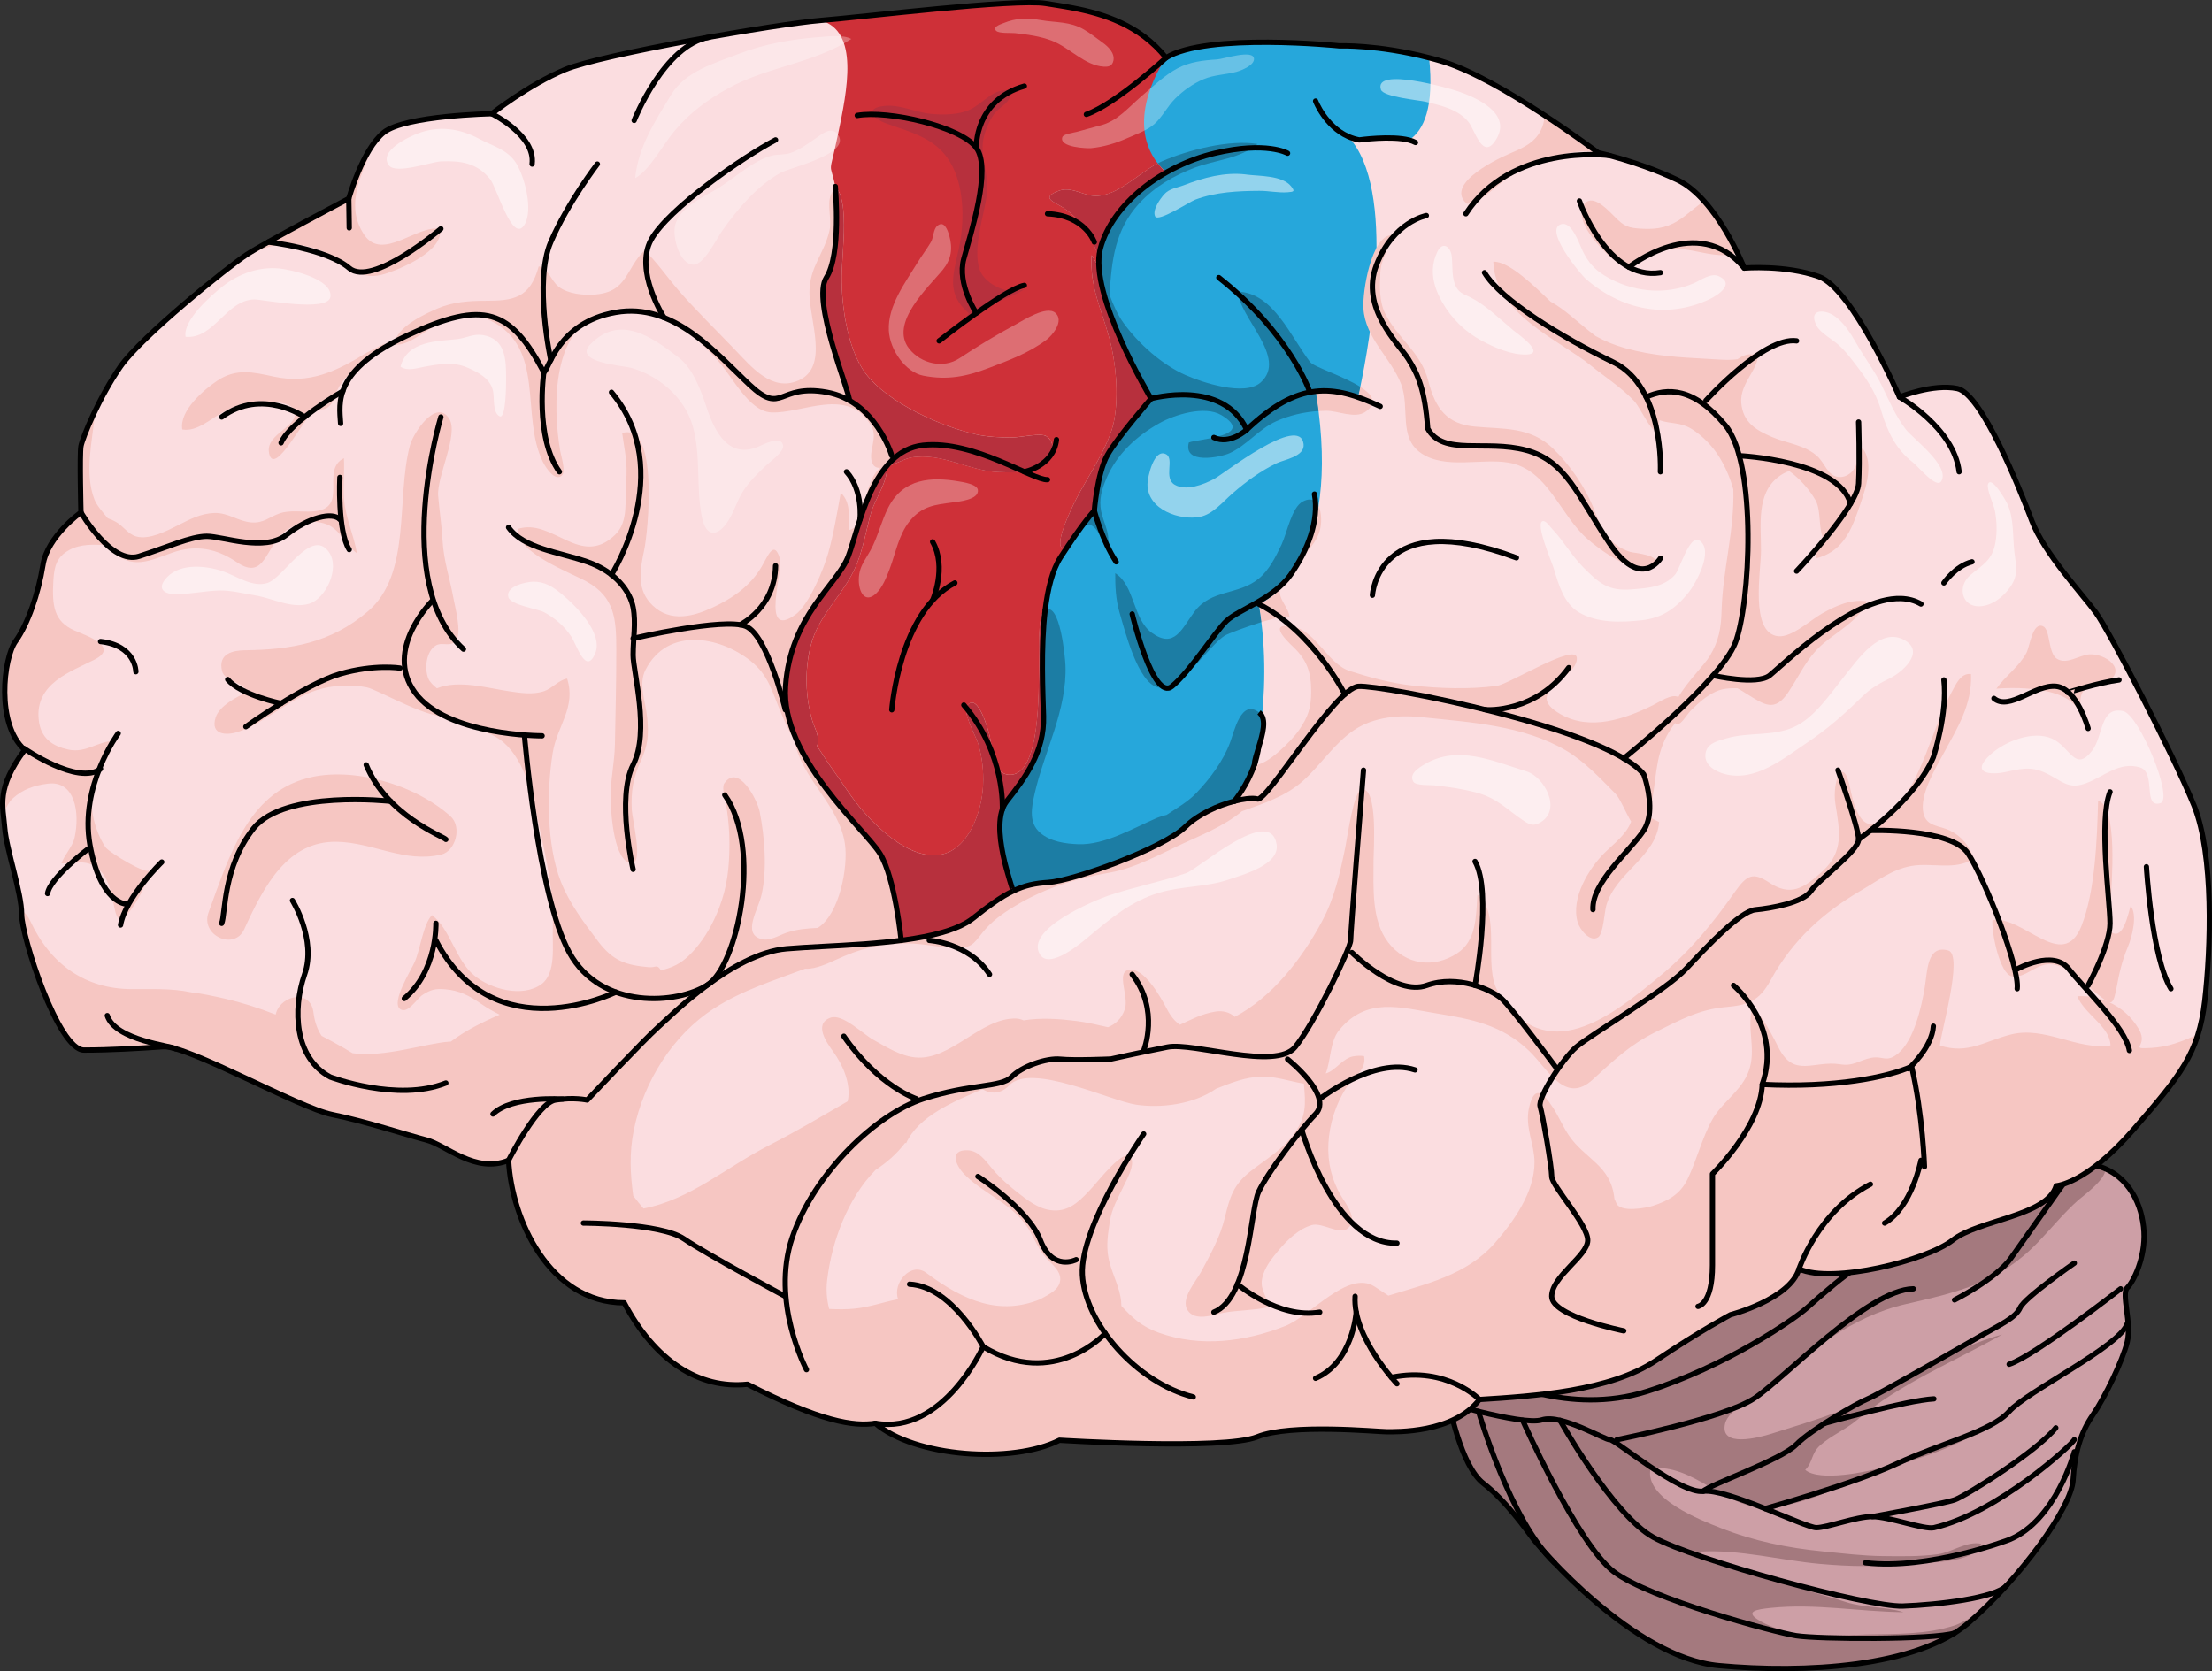 <?xml version="1.0" encoding="utf-8"?>
<!-- Generator: Adobe Illustrator 27.3.1, SVG Export Plug-In . SVG Version: 6.00 Build 0)  -->
<svg version="1.1" id="Camada_1" xmlns="http://www.w3.org/2000/svg" xmlns:xlink="http://www.w3.org/1999/xlink" x="0px" y="0px"
	 width="418.611px" height="316.336px" viewBox="0 0 418.611 316.336" enable-background="new 0 0 418.611 316.336"
	 xml:space="preserve">
<rect x="0" y="0" width="418.611" height="316.336" fill="#333333" stroke="none"/>
<g>
	<g>
		<g>
			<g>
				<g>
					<path fill="#CD9FA6" d="M274.24,265.698c0,0,2.185,11.769,6.468,15.073c4.285,3.302,8.279,9.001,9.421,10.504
						c1.141,1.501,18.933,22.509,35.159,24.008c16.225,1.502,37.47,0.302,47.26-8.102c9.784-8.403,19.489-21.904,19.774-27.008
						c0.283-5.102,1.428-9.005,3.713-12.305c2.284-3.303,5.644-10.278,6.532-13.842c0.889-3.564-1.174-9.16,0-10.262
						c1.175-1.106,3.449-5.719,3.169-10.618c-0.283-4.897-2.721-10.623-8.639-12.407c-5.916-1.791-22.153,0-22.153,0
						s-37.428,9.426-38.284,9.068c-0.857-0.353-24.953,8.298-24.953,8.298l-31.851,12.638l-9.111,14.243L274.24,265.698z"/>
					<path fill="#A4797E" d="M398.379,221.265c-0.417-0.185-0.823-0.388-1.283-0.526c-5.916-1.791-22.153,0-22.153,0
						s-37.428,9.426-38.284,9.068c-0.857-0.353-24.953,8.298-24.953,8.298l-31.851,12.638l-9.111,14.243l3.495,0.712
						c0,0,2.185,11.769,6.468,15.073c4.285,3.302,8.279,9.001,9.421,10.504c1.141,1.501,18.933,22.509,35.159,24.008
						c16.225,1.502,37.47,0.302,47.26-8.102c0.738-0.634,1.474-1.307,2.213-1.991c-2.034,1.145-3.786,2.131-4.871,2.487
						c-5.349,1.731-11.091,1.589-16.651,1.704c-4.189,0.09-8.627,0.779-12.769,0.008c-2.265-0.423-5.174-1.312-7.204-2.452
						c-3.433-1.926-0.846-2.304,1.891-2.584c8.502-0.866,16.719,0.728,25.065,0.811c-3.425-1.095-7.401-0.768-10.936-1.932
						c-2.92-0.961-5.906-1.621-8.741-2.745c-3.07-1.208-6.179-1.7-9.304-2.666c-2.717-0.84-8.139-1.365-9.587-4.116
						c7.59-0.453,15.277,1.646,22.758,2.32c5.674,0.512,10.728,0.586,16.44,0.005c3.208-0.323,12.809,0.128,14.077-3.805
						c-2.693-0.593-5.488,1.592-8.165,1.962c-3.338,0.471-7.06,0.396-10.429,0.36c-3.875-0.043-7.542-0.507-11.352-0.884
						c-6.696-0.658-13.007-1.936-19.398-4.45c-3.529-1.387-14.491-5.603-13.221-11.236c8.1-1.126,14.198,7.785,22.027,7.371
						c5.293-0.283,10.102-2.219,14.944-4.448c7.972-3.671,16.752-4.877,24.373-9.465c-5.649,1.949-11.38,4.677-17.155,6.281
						c-3.293,0.914-12.242,2.798-14.918,0.511c1.462-1.426,1.091-3.108,2.847-4.667c2.105-1.861,4.82-2.962,6.982-4.802
						c8.154-6.918,18.193-10.923,27.428-16.145c-6.343,1.692-13.897,5.592-19.801,9.3c-7.016,4.403-16.088,7.036-23.899,9.483
						c-2.247,0.706-9.894,2.772-8.708-2c0.602-2.414,5.816-5.437,7.625-6.868c8.349-6.591,16.133-13.289,26.541-15.674
						c9.962-2.283,17.64-4.021,25.031-11.712c2.556-2.656,4.875-5.515,7.565-7.93C394.038,226.511,398.737,223.122,398.379,221.265z
						"/>
					<path fill="none" stroke="#000000" stroke-linecap="round" stroke-linejoin="round" stroke-miterlimit="10" d="
						M271.099,264.786c0,0,16.942,5.18,20.696,3.981c3.761-1.2,12.033,3.895,12.892,3.748c0.856-0.149,13.314,10.359,17.65,9.757
						c4.33-0.602,19.337,6.901,21.398,6.901c2.056,0,7.482-2.101,10.623-2.101c3.14,0,9.793,2.519,11.624,2.101
						c12.025-2.74,26.177-15.757,26.573-16.658"/>
					<path fill="none" stroke="#000000" stroke-linecap="round" stroke-linejoin="round" stroke-miterlimit="10" d="
						M306.001,272.515c0,0,20.057-4.004,25.829-7.729c5.767-3.723,21.579-20.679,30.257-20.83"/>
					<path fill="none" stroke="#000000" stroke-linecap="round" stroke-linejoin="round" stroke-miterlimit="10" d="
						M322.337,282.272c0.999-1.178,14.703-5.893,17.574-8.814c2.868-2.918,11.625-7.907,13.549-8.672
						c1.925-0.76,17.97-9.973,21.483-11.992c3.512-2.021,6.505-3.318,7.359-5.255c0.854-1.932,10.254-8.445,10.254-8.445"/>
					<path fill="none" stroke="#000000" stroke-linecap="round" stroke-linejoin="round" stroke-miterlimit="10" d="
						M369.886,246.062c0,0,7.931-4.009,10.707-7.957c2.777-3.954,9.96-14.112,9.96-14.112"/>
					<path fill="none" stroke="#000000" stroke-linecap="round" stroke-linejoin="round" stroke-miterlimit="10" d="
						M295.232,268.857c0,0,9.945,17.854,17.634,22.119c7.693,4.27,40.594,13.256,47.216,13.03
						c6.625-0.225,17.589-1.526,19.646-3.872"/>
					<path fill="none" stroke="#000000" stroke-linecap="round" stroke-linejoin="round" stroke-miterlimit="10" d="
						M288.161,268.857c0,0,10.39,23.47,17.228,28.635c6.838,5.167,30.369,11.456,34.522,12.128
						c4.147,0.674,26.102,0.792,29.975-0.504"/>
					<path fill="none" stroke="#000000" stroke-linecap="round" stroke-linejoin="round" stroke-miterlimit="10" d="M279.802,267.17
						c0,0,6.014,20.784,14.369,28.642"/>
					<path fill="none" stroke="#000000" stroke-linecap="round" stroke-linejoin="round" stroke-miterlimit="10" d="M334.044,285.56
						c0,0,16.913-4.743,25.003-8.534c8.086-3.793,17.804-6.036,21.172-9.856c3.365-3.818,21.037-12.357,22.348-16.624"/>
					<path fill="none" stroke="#000000" stroke-linecap="round" stroke-linejoin="round" stroke-miterlimit="10" d="
						M401.315,243.956c0,0-16.349,12.762-21.097,14.281"/>
					<path fill="none" stroke="#000000" stroke-linecap="round" stroke-linejoin="round" stroke-miterlimit="10" d="
						M392.556,274.806c0,0-3.505,13.077-12.337,16.644c0,0-15.245,5.799-27.194,4.363"/>
					<path fill="none" stroke="#000000" stroke-linecap="round" stroke-linejoin="round" stroke-miterlimit="10" d="
						M283.028,260.916c0,0,13.794,7.155,28.678,2.448c14.883-4.707,27.774-13.58,30.282-15.825c2.507-2.245,7.706-6.764,9.404-7.514
						c1.697-0.756,13.521-6.165,13.521-6.165"/>
					<path fill="none" stroke="#000000" stroke-linecap="round" stroke-linejoin="round" stroke-miterlimit="10" d="
						M345.296,269.409c0,0,15.551-4.359,20.686-4.623"/>
					<path fill="none" stroke="#000000" stroke-linecap="round" stroke-linejoin="round" stroke-miterlimit="10" d="
						M354.358,287.072c0,0,13.436-2.44,15.528-3.161c2.092-0.713,15.579-9.153,19.164-13.641"/>
					<path fill="none" stroke="#000000" stroke-linecap="round" stroke-linejoin="round" stroke-miterlimit="10" d="M274.24,265.698
						c0,0,2.185,11.769,6.468,15.073c4.285,3.302,8.279,9.001,9.421,10.504c1.141,1.501,18.933,22.509,35.159,24.008
						c16.225,1.502,37.47,0.302,47.26-8.102c9.784-8.403,19.489-21.904,19.774-27.008c0.283-5.102,1.428-9.005,3.713-12.305
						c2.284-3.303,5.644-10.278,6.532-13.842c0.889-3.564-1.174-9.16,0-10.262c1.175-1.106,3.449-5.719,3.169-10.618
						c-0.283-4.897-2.721-10.623-8.639-12.407c-5.916-1.791-22.153,0-22.153,0s-37.428,9.426-38.284,9.068
						c-0.857-0.353-24.953,8.298-24.953,8.298l-31.851,12.638l-9.111,14.243L274.24,265.698z"/>
				</g>
				<path fill="none" stroke="#000000" stroke-linecap="round" stroke-linejoin="round" stroke-miterlimit="10" d="M389.122,222.854
					c0-0.966-4.324-6.1-3.746-10.599c-6.621,4.499-13.535,12.526-21.022,8.672c-3.455-15.091-3.167-18.623-3.167-18.623
					s-18.431,7.384-26.783,5.136c-4.897,11.239-9.216,17.338-10.08,17.338c-0.865,0,2.593,16.376,1.726,18.305"/>
				<path fill="#FBDDE0" d="M389.122,224.456c0,0,5.656-0.32,14.585-10.595c8.923-10.272,12.384-14.449,13.535-24.402
					c1.151-9.952,1.727-27.613-2.015-36.925c-3.744-9.311-16.016-33.068-18.614-36.601c-2.588-3.532-9.789-11.239-12.095-17.337
					c-2.303-6.102-9.504-24.083-14.111-25.044c-4.607-0.967-10.942,1.604-10.942,1.604s-8.927-20.551-15.264-22.798
					c-6.338-2.248-14.111-1.606-14.111-1.606s-5.18-13.166-12.67-16.698c-7.488-3.532-14.978-5.134-14.978-5.134
					s-18.714-14.126-29.657-17.338c-10.945-3.21-19.292-2.89-19.292-2.89s-25.058-2.568-32.832,2.249
					c-6.627-8.348-16.994-9.314-22.755-10.277c-5.76-0.962-34.561,2.568-42.623,3.211c-8.062,0.641-41.469,6.419-48.381,9.311
					c-6.915,2.89-13.824,8.349-13.824,8.349s-16.416,0.319-20.446,3.532c-4.034,3.213-6.625,12.519-6.625,12.519
					s-15.842,8.349-19.295,10.599c-3.455,2.247-19.869,15.412-23.901,21.189c-4.035,5.781-7.2,13.488-7.49,15.089
					c-0.285,1.609,0,12.524,0,12.524s-6.335,4.497-7.195,9.953c-0.862,5.459-2.881,11.236-5.186,14.447
					c-2.304,3.211-3.742,15.734,1.727,20.551c-5.469,7.383-4.101,10.593-3.777,14.767c0.325,4.176,3.203,12.204,3.203,16.376
					c0,4.176,6.911,25.689,11.809,25.689c4.896,0,10.366-0.322,14.976-0.643c4.606-0.32,25.625,11.559,31.964,12.843
					c6.335,1.283,14.109,3.852,17.855,4.816c3.742,0.966,9.214,6.423,15.55,3.853c0.576,11.237,7.774,26.973,21.885,26.973
					c5.762,10.913,14.115,16.371,23.329,15.41c13.823,7.064,20.158,8.027,24.191,7.384c7.487,6.42,25.918,7.706,34.846,3.211
					c0,0,31.103,1.926,37.438-0.643c6.338-2.568,22.753-0.964,24.478-0.964c1.732,0,12.674,0.318,17.571-6.097
					c10.364-0.645,24.762-1.607,33.403-7.388c8.643-5.781,14.115-8.669,14.115-8.669s11.231-2.888,12.961-8.669
					c6.333,2.89,24.189-1.601,29.084-5.459C374.443,230.879,387.385,230.233,389.122,224.456z"/>
				<path fill="#26A7DB" d="M266.67,26.52c-3.39-0.88-9.43-0.03-9.43-0.03c-0.71-0.13-1.38-0.34-1.99-0.6
					c-0.06-0.03-0.11-0.05-0.15-0.07c9.42,9.93,3.99,39.51,2.33,47.41c-0.26,1.25-0.43,1.96-0.43,1.96c-3.55-1.43-8.03-1.2-8.03-1.2
					c0.22,1.31,0.4,2.59,0.56,3.82c0.92,7.31,0.77,13.21,0,17.95c-0.64,3.96-1.7,7.11-2.93,9.61c-1.39,2.81-2.98,4.8-4.4,6.17
					c-2.2,2.13-4,2.79-4,2.79c0.2,1.15,0.37,2.29,0.51,3.43c2.14,17.3-2.61,32.92-2.77,33.44c-3.08,0.37-8.37,2.14-11.61,5.3
					c-4.19,4.1-21.23,10.23-25.94,10.53c-3.71,0.23-6.29,1-10.4,3.87l-1.94-0.45l-3.14,4.2c-1.29,0.75-2.87,1.36-4.64,1.86
					L197.02,3.82l6.02-2.3c5.64,1.07,12.67,3.19,17.62,9.42c7.77-4.82,32.83-2.25,32.83-2.25s7.18-0.28,16.96,2.25
					C271.43,20.26,269.48,24.65,266.67,26.52z"/>
				<path fill="#CE3038" d="M207.99,50.83c0.81,9.55,9.86,24.6,9.86,24.6s-6.41,7.36-8.3,10.72c-1.88,3.37-2.45,10.51-2.45,10.51
					s-1.73,1.76-5.35,7.22c-0.34,0.5-0.69,1.04-1.06,1.61c-4.33,6.73-3.39,23.33-3.2,30.05c0.19,6.73-3.39,11.56-6.98,16.11
					c-0.35,0.44-0.61,0.96-0.81,1.53c-1.86,5.31,2.17,15.39,1.99,15.48c-2.05,0.99-4.34,2.57-7.45,5.07
					c-2.85,2.29-7.97,3.52-13.69,4.25c-0.05-0.47-1.21-11.84-3.98-16.38c-2.51-4.12-15.51-15.37-17.65-27.31
					c-0.26-1.46-0.36-2.93-0.26-4.4c0.95-13.47,9.81-19.15,11.88-24.61c0.63-1.69,1.31-4.23,2.22-6.97
					c1.38-4.17,3.31-8.8,6.47-11.58l-0.46-0.49c0,0-2.05-7.05-8.01-10.44c0,0,0,0,0-0.01c0-1.78-7.19-18.86-4.37-23.26
					c2.83-4.42,1.83-16.62,1.7-17.24c-1.14-5.26-1.26-1.41,0.49-9.82c1.76-8.41,4.07-19.59-3.29-21.61
					c8.06-0.64,36.86-4.18,42.62-3.21c5.76,0.96,16.13,1.93,22.76,10.27c0,0,0,0.01-0.01,0.02c-0.35,0.49-8.05,11.61-1.57,19.99
					c0.46,0.59,0.99,1.16,1.59,1.72c-6.03,3.44-10.92,8.59-12.45,14.41c-0.16,0.61-0.25,1.27-0.27,1.98
					C207.93,49.61,207.95,50.2,207.99,50.83z"/>
				<g>
					<path fill="#F6C6C2" d="M286.832,32.564c3.957-1.766,8.051-3.594,12.294-3.882c0.882-0.059,1.989,0.028,3.122,0.093
						c-0.91-0.678-4.931-3.652-10.018-6.984c0.049,0.621-0.032,1.317-0.322,2.136c-1.129,3.18-4.021,4.186-6.673,5.355
						c-2.571,1.138-12.735,6.136-6.936,9.818l-0.743-0.625C279.43,39.347,285.06,33.351,286.832,32.564z"/>
					<path fill="#F6C6C2" d="M268.959,85.794c4.581,3.106,11.385,0.899,16.54,1.778c7.458,1.274,9.65,9.916,15.002,14.518
						c2.262,1.94,5.671,4.343,8.478,5.13c0.931,0.259,3.477,0.85,4.198-0.081c1.63-2.115-4.045-2.463-4.649-2.661
						c-4.065-1.323-5.368-4.174-6.857-8.036c-1.622-4.218-4.681-8.57-7.782-11.553c-4.349-4.19-9.435-3.627-14.79-4.137
						c-5.243-0.496-7.442-3.34-8.796-8.64c-1.415-5.529-5.875-8.046-8.21-12.858c-1.091-2.239-0.997-5.136-0.868-7.664
						c0.141-2.761,1.812-4.627,2.103-7.089c-3.783,0.209-5.518,10.569-5.305,13.932c0.352,5.601,5.219,9.316,7.132,14.274
						C266.869,77.164,264.579,82.822,268.959,85.794z"/>
					<path fill="#F6C6C2" d="M398.692,129.153c4.101-2.425-0.342-5.524-3.333-5.284c-1.891,0.15-4.233,2.007-6.09,0.839
						c-1.721-1.083-1.212-5.541-2.647-6.165c-1.989-0.861-2.495,3.847-3.129,5.041c-1.424,2.676-4.056,4.415-5.676,6.778
						c3.902-0.335,15.914-0.471,16.014,6.194c-0.023-1.498-0.501-4.291,0.31-5.566C395.194,129.346,397.235,130.017,398.692,129.153
						z"/>
					<path fill="#F6C6C2" d="M304.644,48.561c3.269,2.99,4.908,1.6,8.353-0.456c1.387-0.826,2.901-0.964,4.522-0.974
						c3.238-0.025,7.982,2.125,11.236,0.657c-1.292-2.649-3.465-6.583-6.255-9.702c-1.696,1.078-3.308,2.692-4.922,3.689
						c-2.495,1.536-4.643,1.686-7.529,1.484c-2.559-0.175-3.176-0.935-4.995-2.747c-1.081-1.08-3.97-4.036-5.355-1.654
						C297.903,41.944,302.861,46.929,304.644,48.561z"/>
					<path fill="#F6C6C2" d="M258.35,77.99c-1.94,1.3-5.21-0.23-7.27-0.23c-0.51,0-1.03,0.02-1.55,0.05
						c-0.16-1.23-0.34-2.51-0.56-3.82c0,0,4.48-0.23,8.03,1.2c0,0,0.17-0.71,0.43-1.96C259.71,74.67,260.84,76.31,258.35,77.99z"/>
					<path fill="#1C7DA4" d="M257.43,73.23c-0.26,1.25-0.43,1.96-0.43,1.96c-3.55-1.43-8.03-1.2-8.03-1.2
						c0.22,1.31,0.4,2.59,0.56,3.82c-2.75,0.17-5.53,0.81-8.05,1.95c-3.27,1.48-5.58,4.58-8.8,6.03c-1.68,0.76-8.82,2.24-7.7-2.03
						c1.73-0.69,12.86-1.16,6.16-5.18c-3.13-1.87-8.83-0.11-11.79,1.56c-4.14,2.33-7.95,5.71-9.96,10.41c-0.91,2.13-1.43,4-1,6.25
						c0.45,2.32,2.17,4.89,0.88,7.11c-0.75-1.48-1.63-4.84-3.61-4.61c-1.9,0.21-2.01,4.18-3.91,4.58c3.62-5.46,5.35-7.22,5.35-7.22
						s0.57-7.14,2.45-10.51c1.89-3.36,8.3-10.72,8.3-10.72s-9.05-15.05-9.86-24.6c0.2,0.41,0.38,0.83,0.55,1.25v-0.06
						c-0.13-1.02-0.33-2.02-0.58-2.98c0.02-0.71,0.11-1.37,0.27-1.98c1.53-5.82,6.42-10.97,12.45-14.41
						c-0.6-0.56-1.13-1.13-1.59-1.72c0.26-0.14,0.52-0.27,0.78-0.38c4.96-2.16,12.82-4.17,18.12-3.29
						c-3.36,2.83-7.91,2.98-11.93,4.49c-3.8,1.43-7.56,3.59-10.46,6.74c-4.55,4.94-5.26,10.76-5.61,17.37
						c0.7,1.86,1.48,3.68,2.62,5.26c2.88,4,7.36,7.95,11.74,9.88c3.15,1.39,11.19,4.08,14.21,1.41c5.28-4.68-4.21-12.4-4.24-17.21
						c6.7,0.31,9.88,8.47,13.62,13.34C248.67,69.48,254.2,71.17,257.43,73.23z"/>
					<path fill="#F6C6C2" d="M207.99,50.83c0.81,9.55,9.86,24.6,9.86,24.6s-6.41,7.36-8.3,10.72c-1.88,3.37-2.45,10.51-2.45,10.51
						s-1.73,1.76-5.35,7.22c-0.01,0-0.01,0-0.02,0c-3.11,0.59,1.37-8.29,1.81-9.18c2.26-4.48,6.42-10.24,7.33-15.22
						c0.87-4.81,0.32-10.87-0.93-15.47c-1.51-5.54-3.71-9.61-3.36-15.69C207.13,49.1,207.59,49.95,207.99,50.83z"/>
					<path fill="#F6C6C2" d="M201.2,39.31c-1.69-1.11-4.4-1.87-0.8-3.2c2.14-0.8,4.21,0.63,6.14,0.91c4.5,0.66,8.55-4,12.55-6.09
						c0.46,0.59,0.99,1.16,1.59,1.72c-6.03,3.44-10.92,8.59-12.45,14.41c-0.16,0.61-0.25,1.27-0.27,1.98
						C206.85,44.97,204.59,41.55,201.2,39.31z"/>
					<g>
						<path fill="#B7303D" d="M208.007,50.86c-0.413-0.892-0.87-1.75-1.425-2.535c-0.357,6.078,1.845,10.144,3.353,15.682
							c1.25,4.605,1.805,10.662,0.93,15.474c-0.906,4.985-5.066,10.739-7.324,15.224c-0.444,0.886-4.926,9.767-1.807,9.176
							c0.006-0.001,0.012-0.004,0.018-0.006c3.613-5.444,5.35-7.211,5.35-7.211s0.57-7.14,2.45-10.51c1.89-3.36,8.3-10.72,8.3-10.72
							S208.823,60.42,208.007,50.86z"/>
						<path fill="#B7303D" d="M201.198,39.314c3.423,2.258,5.671,5.727,6.762,9.842c0.023-0.749,0.104-1.455,0.272-2.094
							c1.53-5.82,6.42-10.97,12.45-14.41c-0.607-0.56-1.131-1.14-1.589-1.732c-4.002,2.099-8.058,6.754-12.558,6.101
							c-1.925-0.281-3.999-1.709-6.135-0.914C196.8,37.441,199.512,38.201,201.198,39.314z"/>
					</g>
					<path fill="#F6C6C2" d="M244.05,116.91c-0.04-0.6-2.58-0.01-5.34,0.85c-0.14-1.14-0.31-2.28-0.51-3.43c0,0,1.8-0.66,4-2.79
						C241.97,113.63,243.9,114.9,244.05,116.91z"/>
					<path fill="#F6C6C2" d="M250.02,98.29c0.04,3.13-1.45,4.63-3.22,6.84c-0.06,0.08-0.13,0.16-0.2,0.24
						c1.23-2.5,2.29-5.65,2.93-9.61C249.86,96.45,250.01,97.37,250.02,98.29z"/>
					<path fill="#1C7DA4" d="M249.53,95.76c-0.64,3.96-1.7,7.11-2.93,9.61c-0.2,0.24-0.44,0.51-0.7,0.79l-0.01,0.01
						c-1.31,1.41-3.07,3.17-3.56,4.73v0.01c-0.02,0.05-0.04,0.1-0.05,0.15c-0.04,0.17-0.07,0.33-0.08,0.48c-2.2,2.13-4,2.79-4,2.79
						c0.2,1.15,0.37,2.29,0.51,3.43c-3.06,0.95-6.41,2.22-6.94,2.56c-2.32,1.52-5.7,6.37-8.94,8.64c-0.01,0.01-0.01,0.02-0.02,0.02
						c-0.31,0.22-0.61,0.41-0.91,0.57c-0.52,0.29-1.04,0.48-1.54,0.58c-0.44,0.08-0.87,0.07-1.28-0.03
						c-3.77-0.92-6.21-10.72-7.23-14.21c-0.7-2.4-0.81-4.88-0.8-7.39c3.72,2.33,3.29,8.63,6.89,11.26c4.28,3.12,5.68-0.69,8.06-3.92
						c3.23-4.38,8.34-3.12,12.22-6.32c1.95-1.6,3.19-4.1,4.32-6.47c1.01-2.13,1.89-7.02,4.01-8.12c1.05-0.55,1.84-0.46,2.38,0.02
						h0.01C249.18,95.16,249.38,95.43,249.53,95.76z"/>
					<path fill="#F6C6C2" d="M4.666,141.941c-0.307,0.418-0.592,0.821-0.859,1.214c-0.083,0.123-0.16,0.24-0.238,0.361
						c-0.18,0.273-0.352,0.538-0.512,0.8c-0.078,0.124-0.154,0.247-0.229,0.372c-0.164,0.274-0.313,0.538-0.453,0.801
						c-0.049,0.083-0.098,0.173-0.144,0.255c-0.173,0.332-0.329,0.653-0.476,0.966c-0.044,0.099-0.078,0.185-0.123,0.283
						c-0.095,0.218-0.185,0.438-0.269,0.649c-0.043,0.114-0.081,0.225-0.123,0.334c-0.07,0.198-0.13,0.385-0.19,0.573
						c-0.033,0.103-0.064,0.206-0.093,0.305c-0.075,0.259-0.135,0.516-0.193,0.762c-0.019,0.086-0.03,0.165-0.045,0.249
						c-0.036,0.185-0.071,0.368-0.096,0.546c-0.014,0.111-0.028,0.22-0.041,0.332c-0.018,0.139-0.028,0.277-0.036,0.417
						c-0.018,0.115-0.023,0.224-0.028,0.338c-0.008,0.13-0.01,0.26-0.013,0.39c-0.005,0.213-0.005,0.42,0.003,0.626
						c0,0.1,0.002,0.202,0.007,0.3c0.005,0.15,0.013,0.305,0.03,0.453c0.001,0.064,0.006,0.128,0.011,0.192
						c0.01,0.169,0.025,0.339,0.044,0.511c0.557-1.105,1.113-2.186,1.758-2.792c1.952-1.815,4.261-2.536,6.683-2.841
						c5.161-0.653,6.097,5.494,5.086,10.156c-0.395,1.834-1.862,3.176-2.498,4.92c2.419,0.114,4.552-0.844,6.768,0.881
						c1.944,1.514,2.532,4.12,3.022,6.43c0.558,2.631,0.799,4.771,3.193,1.692c1.257-1.614,3.657-5.674,3.542-7.798
						c0.069,1.283-7.544-3.241-8.226-4.291c-2.096-3.228-3.531-8.593-1.86-12.347c1.161-2.601,2.77-5.065,3.563-7.743
						c-3.22,0.059-5.32,2.388-8.728,1.644c-2.885-0.63-5.18-2.064-5.572-5.601c-0.77-6.961,6.19-9.192,10.565-11.429
						c4.807-2.453-1.688-4.576-3.807-5.509c-3.911-1.725-4.26-4.708-3.992-9.419c0.158-2.801,0.647-4.508,3.012-5.813
						c2.091-1.156,4.654-1.084,7.047-0.888c0.219,0.284,0.449,0.554,0.692,0.795c4.078,3.992,7.405,2.13,11.794,0.586
						c4.487-1.581,8.418-0.736,12.147,1.8c5.512,3.75,5.391-3.231,9.405-6.029c2.186-1.528,4.974-2.049,7.472-1.193
						c2.668,0.919,3.617,3.848,5.883,5.547c-0.549-3.302-2.096-6.573-2.417-10.008c-0.244-2.626,0.089-5.369-0.045-7.991
						c-4.594,2.275,1.174,9.572-5.823,10.072c-2.134,0.155-4.35-0.305-6.338,0.372c-1.954,0.669-3.054,1.916-5.402,1.713
						c-2.478-0.219-4.324-1.856-6.936-1.787c-2.566,0.074-4.664,1.198-6.991,2.375c-2.125,1.071-5.345,2.719-7.741,2.095
						c-1.627-0.422-2.489-1.99-3.932-2.791c-0.597-0.333-1.091-0.541-1.521-0.671c-1.044-1.254-2.108-2.461-2.544-3.588
						c-1.882-4.892-0.417-10.962,0.088-15.991c0.024-0.253,0.045-0.513,0.06-0.775c-0.009,0.019-0.018,0.036-0.029,0.058
						c-0.176,0.367-0.348,0.727-0.507,1.079c-0.01,0.024-0.021,0.044-0.029,0.065c-0.164,0.358-0.318,0.7-0.466,1.031
						c-0.01,0.024-0.018,0.045-0.028,0.065c-0.143,0.324-0.277,0.639-0.402,0.945c-0.016,0.028-0.029,0.058-0.041,0.088
						c-0.116,0.287-0.229,0.556-0.328,0.815c-0.016,0.039-0.031,0.081-0.046,0.119c-0.095,0.239-0.179,0.463-0.259,0.676
						c-0.016,0.048-0.04,0.1-0.051,0.144c-0.075,0.191-0.136,0.367-0.19,0.538c-0.018,0.049-0.036,0.104-0.053,0.15
						c-0.05,0.158-0.091,0.292-0.131,0.417c-0.009,0.043-0.028,0.09-0.038,0.133c-0.043,0.153-0.076,0.29-0.095,0.392
						c-0.285,1.609,0,12.524,0,12.524s-6.335,4.497-7.195,9.953c-0.862,5.459-2.881,11.236-5.186,14.447
						C0.635,124.601-0.803,137.124,4.666,141.941z"/>
					<path fill="#F6C6C2" d="M46.218,175.897c3.787-8.319,8.241-16.713,17.506-16.56c6.852,0.113,12.861,4.09,19.797,2.414
						c2.684-0.647,3.98-5.223,1.717-7.253c-6.717-6.025-18.624-9.492-27.155-7.189c-11.19,3.016-14.715,14.717-18.619,25.413
						C37.878,177.071,44.338,180.02,46.218,175.897z"/>
					<path fill="#F6C6C2" d="M415.89,195.83c-0.12,0.44-0.25,0.88-0.39,1.31c0,0.01-0.01,0.03-0.01,0.04
						c-0.05,0.12-0.09,0.24-0.13,0.35c-2,5.12-5.54,9.3-11.65,16.32c-8.93,10.28-14.58,10.6-14.58,10.6
						c-1.74,5.78-14.68,6.42-19.58,10.27c-4.89,3.86-22.75,8.35-29.08,5.46c-1.73,5.78-12.96,8.67-12.96,8.67s-5.47,2.89-14.12,8.67
						c-8.64,5.78-23.04,6.74-33.4,7.39c-4.9,6.41-15.84,6.09-17.57,6.09c-1.73,0-18.14-1.6-24.48,0.97
						c-6.33,2.57-37.44,0.64-37.44,0.64c-8.93,4.5-27.36,3.21-34.84-3.21c-4.04,0.64-10.37-0.32-24.19-7.38
						c-9.22,0.96-17.57-4.5-23.33-15.41c-14.11,0-21.31-15.73-21.89-26.97c0,0,0,0,0-0.01c-6.33,2.57-11.81-2.88-15.55-3.85
						c-3.74-0.96-11.52-3.53-17.85-4.82c-6.34-1.28-27.36-13.16-31.97-12.84s-10.08,0.64-14.97,0.64c-4.9,0-11.81-21.51-11.81-25.68
						c0-0.25-0.01-0.52-0.03-0.8c0.64,0.46,1.21,1.11,1.64,2.03c3.91,8.4,10.54,12.83,19.05,12.92c3.49,0.04,7.65-0.21,11.36,0.6
						c2.21,0.26,4.4,0.74,6.41,1.2c3.32,0.76,6.51,1.79,9.63,3.02c0.04-0.14,0.07-0.27,0.12-0.41c1.1-3.31,6.5-4.41,7.04,0
						c0.23,1.86,0.78,3.31,1.55,4.44c1.38,0.72,2.76,1.47,4.14,2.26c0.57,0.33,1.14,0.68,1.71,1.02c5.95,0.87,13.96-1.9,18.33-2.19
						c0.09-0.01,0.17,0,0.26,0c2.75-2.08,5.92-3.67,9.26-5.1c-1.22-0.6-2.39-1.27-3.48-2.03c-2.28-1.58-4.19-2.56-6.85-2.78
						c-1.87-0.15-2.72,0.06-4.25,1.05c-1.11,0.71-2.87,3.76-4.29,2.68c-1.71-1.3,2.09-7.34,2.76-8.85c1.1-2.45,1.58-7.1,3.28-8.92
						c3.54,2.69,4.45,8.53,8.04,11.46c3.16,2.57,9.1,4.2,12.66,1.63c2.86-2.05,2.06-7.3,2.17-10.74c0.21-6.73-1.14-12.48-2.51-18.92
						c-1.2-5.57-2.59-12.43-6.79-16.11c-2.41-2.1-6.92-3.09-10.09-5.14c-3.07,1.44-13.62-4.88-15.85-5.3
						c-3.04-0.58-6.53-0.41-9.49,0.55c-5.27,1.69-9.69,6.17-14.79,7.87c-2.21,0.75-5.38,0.64-4.27-2.75
						c0.71-2.14,3.99-3.89,5.7-4.61c0.08-0.15,0.08-0.3-0.02-0.44c-0.19-1.54-3.97-1.6-4.48-3.71c-0.81-3.32,2.12-3.89,4.27-3.92
						c8.64-0.1,16.26-1.31,23.33-7.36c8.33-7.12,5.28-21.35,7.96-31.42c0.6-2.26,4.94-9,7.44-5.04c1.84,2.91-2.4,10.97-2.1,14.6
						c0.24,2.84,0.67,5.59,0.83,8.43c0.21,3.86,1.4,7.25,2.07,10.98c0.3,1.67,1.58,6.33,0.52,7.87c-1.04,1.5-2.56,0.28-3.85,1.03
						c-1.79,1.04-2.23,4.24-1.44,6.24c0.27,0.67,0.9,1.28,1.63,1.87c4.16-1.68,9.73,0,13.84,0.59c2.09,0.3,4.26,0.64,6.34-0.01
						c1.63-0.52,2.85-2.15,4.46-2.42c1.75,5.45-1.9,8.95-2.72,14.04c-1.17,7.31-1.15,17.51,1.51,24.32
						c1.65,4.24,4.46,7.91,7.11,11.42c2.84,3.76,5.38,4.47,9.56,4.85c1.41,0.13,1.48-0.7,2.32,0.62c0.44-0.13,0.89-0.26,1.34-0.41
						c2.14-0.71,3.55-1.87,5.05-3.58c1.99-2.28,3.48-4.94,4.6-7.85c1.55-4.02,1.94-7.68,1.95-12.07c0.01-2.28-0.18-4.47-0.5-6.71
						c-0.12-0.84-1.06-3.92-0.47-4.79c2.67-3.89,6.26,3.14,6.69,5.33c0.95,4.8,1.44,10.92,0.37,15.71c-0.64,2.9-3.72,7.41-0.06,8.42
						c1.61,0.45,3.33-0.71,4.78-1.2c1.95-0.66,3.9-0.81,5.9-0.91c4.15-2.57,5.77-11.6,5.16-15.83c-1.08-7.56-8.32-12.37-9.57-19.74
						c-1.14-1.73-2.05-4-2.44-4.92c-1.8-4.14-2.35-7.29-5.92-10.1c-5.87-4.62-15.62-6.41-19.81,1.72c-1.42,2.76,0.03,6.07,0.32,9.21
						c0.31,3.38,0.1,5.07-1.25,8.12c-1.4,3.11-1.86,5.58-1.68,9.22c0.08,1.71,2.23,10.11,0.02,10.06
						c-3.43-0.06-3.94-9.47-4.02-11.86c-0.11-3.67,0.74-6.99,0.81-10.64c0.11-5.98,0.27-11.9,0.26-17.91c0-5.9-0.34-9.94-5.59-12.87
						c-3.1-1.73-13.49-5.52-13.05-9.98c6.62-2.11,11.8,7.47,18.39,1.14c2.68-2.58,1.79-6.52,2.11-10.12
						c0.32-3.51-0.3-5.87-0.75-9.17c6.99-2.11,4.9,18.76,4.16,22.19c-0.85,3.99-1.42,7.58,1.66,10.5c3.35,3.17,7.64,2.04,11.28,0.35
						c3.7-1.71,7.15-4.03,9.34-7.82c1.16-2.01,2.31-5.06,3.4-1.47c0.71,2.33-3.79,15.48,2.93,10.64c2.55-1.84,5.34-8.53,6.21-11.61
						c1.04-3.63,1.74-7.93,2.39-11.49c1.93,1.88,1.46,4.29,1.58,7.07c3.47-0.75,2.42-9.04,5.91-11.76c-0.61,0.02-1.12-0.17-1.41-0.7
						c-1.14-2.01,1.05-4.89-0.27-7.2c-4.37-7.64-13.06-2.32-18.96-2.6c-4.32-0.2-7.44-6.99-10.38-10.13
						c-5.91-6.32-12.4-11.24-20.87-8.99c-10.24,2.71-10.2,17.56-8.68,26.49c0.13,0.79,1.13,3.87,0.28,4.6
						c-1.34,1.16-3.1-1.62-3.61-2.68c-4.24-8.68,0.61-21.49-9.82-26.64c-2.76-1.36-6.11-1.08-8.99,0.09
						c-2.65,1.07-6.39,4.71-9.1,4.41c-0.29-3.13,5.89-5.91,7.98-6.81c2.89-1.25,5.95-1.47,9.05-1.47c5.25-0.01,8.47-0.4,10.13-6.51
						c1.73,0.23,2.35,2.74,3.75,3.83c1.81,1.41,4.76,1.66,6.93,1.49c6.18-0.5,5.72-4.86,9.34-8.36c2.11,1.94,4.35,5.15,6.34,7.46
						c3.34,3.86,7.13,7.54,10.73,11.3c3.27,3.41,7.03,8.03,12.02,5.89c5.89-2.52,2.15-11.21,2.12-16.59
						c-0.01-5.03,2.8-7.32,3.81-11.88c0.43-1.92-0.48-4.81,0.2-6.56c1.24-3.21,2.19,0.44,2.4,2.74c0.34,3.73-0.1,7.61-0.27,11.3
						c-0.27,5.9,0.92,14.92,4.5,19.64c4.28,5.67,14.51,10.1,20.84,11.52c2.31,0.51,4.53,0.6,6.94,0.6c1.39,0,5.4-0.92,6.41-0.25
						c2.43,1.61,0.61,5-1.05,5.9c-2.09,1.12-5.74,1-8.03,0.9c-5.64-0.23-10.71-3.78-16.54-2.75c-1.14,0.21-2.97,1.25-4.53,1.72
						c0.17,2.83-2.25,6.1-3,8.68c-0.92,3.23-1.44,6.56-2.68,9.67c-2.31,5.82-7.28,9.47-8.79,15.69c-1.12,4.58-0.97,9.47,0.32,13.98
						c0.39,1.36,1.66,3.44,0.88,4.85c0.98,1.36,1.84,2.84,2.55,3.81c2.11,2.89,3.96,5.99,6.29,8.63c3.46,3.91,9.21,9.09,14.58,8.13
						c5.18-0.93,7.81-7.92,8.04-13.18c0.12-2.74-0.18-5.26-0.93-7.85c-0.39-1.29-3.05-5.95-2.05-7.22c1.99-2.53,3.98,4.74,4.24,5.83
						c0.59,2.54,0.61,6.99,3.51,7.28c6.26,0.63,5.67-16.43,5.84-20.46c0.07-1.61-0.47-9.84,1.13-10.73c0,0,0.01,0,0.01-0.01
						c-0.88,7.27-0.44,15.78-0.32,20.13c0.19,6.73-3.39,11.56-6.97,16.11c-3.58,4.56,1.38,16.91,1.17,17.01
						c2.26-1.1,4.23-1.5,6.71-1.65c4.71-0.3,21.75-6.43,25.94-10.53c2.51-2.45,6.25-4.06,9.24-4.84c0.18-0.21,2.48-3.02,3.81-6.88
						c2.32,0.23,7.13-4.64,8.44-6.56c1.72-2.54,2.31-4.16,2.31-7.34c0-3.61-0.78-5.92-3.32-8.35c-1.66-1.58-4.81-4.74-0.2-3.93
						c4.44,0.78,6.62,7.06,10.81,8.41c3.78,1.21,7.88,2.32,11.81,2.75c5.15,0.56,10.85,0.77,16.02,0.07
						c2.37-0.32,14.89-8.18,15.15-5.33c0.35,3.87-10.62,6.43-3.02,10.72c5.57,3.14,12.06,0.9,17.36-1.7
						c1.31-0.64,3.59-2.26,4.88-1.58c1.72-2.95,4.92-6.06,5.95-7.77c1.71-2.87,2.14-5.24,2.23-8.6c0.22-7.73,2.46-15.2,2.22-22.93
						c-0.56-2.01-1.37-3.99-2.55-5.96c-1.27-2.13-3.28-4.2-5.27-5.44c-2.21-1.38-3.94-0.94-6.15-1.7h-0.01
						c-0.29,5.48-3.25-2.02-4.79-3.64c-2.47-2.6-5.51-4.53-8.28-6.78c-5.89-4.78-18.09-9.66-18.37-19.58
						c2.94-0.15,7.79,4.65,10.83,7.55c2.59,1.41,4.97,3.72,7.22,5.5c0.43,0.33,0.85,0.67,1.29,1.01c1.74,0.97,3.6,1.75,5.71,2.33
						c5.27,1.45,10.02,1.71,15.41,2c2.09,0.11,3.93,0.32,5.74,0.07c0.86-0.59,1.76-1.04,2.83-0.91c-0.01,0.02-0.01,0.04-0.01,0.06
						c0.35-0.17,0.7-0.36,1.06-0.59c0.43,3.2-3.48,5.86-3.16,9.71c0.33,3.79,2.94,5.21,5.87,6.47c2.83,1.21,6.2,1.47,8.54,3.64
						c1.4,1.29,1.91,3.49,3.73,3.87c1.8,0.38,3.69-1.2,3.79-3.25c0.13,0.2,0.23,0.41,0.34,0.61c0.06-1.01,0.05-2.04,0.68-2.76
						c2.45,3.09,0.27,8.57-0.86,11.86c-1.54,4.5-3.4,7.84-7.92,8.98c-0.1-1.4,0.65-2.48,1.55-3.51c-1.19-1.51-0.52-5.47-1.64-7.45
						c-1.15-2.06-3.02-4.09-4.74-5.37c-0.1-0.08-0.2-0.13-0.29-0.2c-0.73,0.26-1.44,0.64-2.09,1.16c-4.09,3.22-3.22,8.9-3.22,13.9
						c0,3.84-2.16,15.6,3.23,16.21c2.56,0.29,6.12-3.05,8.29-4.28c2.65-1.48,5.43-2.76,8.46-2.34c-1.18,3.48-5.72,5.85-8.23,8.04
						c-3.15,2.73-4.31,5.8-6.61,9.22c-2.57,3.81-4.52,2.33-7.8,0.3c-0.58-0.36-1.19-0.76-1.81-1.1c-1.38-0.01-2.75,0.01-4.13,0.66
						c-1.87,0.88-3.17,2.08-4.68,3.57c-0.9,0.89-2.11,3.31-2.97,2.37c-0.21,0.28-0.41,0.54-0.58,0.78
						c-3.05,4.45-2.84,8.25-3.71,13.47c-0.1,0.61-0.28,1.66-0.57,2.68c-0.07,0.26-0.15,0.52-0.24,0.76l0.13,0.07l1.94,0.97
						c-0.52,6.58-8.14,9.49-9.99,15.76c-0.37,1.26-0.56,5.41-1.56,6.06c-1.55,1-3.46-1.5-3.86-2.83c-1.38-4.62,2.19-10.27,5.03-13.1
						c1.65-1.65,4.2-3.52,5.08-5.98c-0.95-1.53-2.07-4.37-2.99-5.3c-2.92-2.93-5.78-6.04-9.31-8.13
						c-8.14-4.81-18.29-5.37-27.19-6.31c-4.39-0.47-9.17-0.1-12.96,2.44c-3.69,2.48-6.22,6.48-9.52,9.49
						c-3.38,3.07-7.58,4.38-11.68,5.86c-3.3,2.79-8.1,4.69-11.3,6.18c-4.35,2.02-8.92,4.57-13.55,5.4
						c-6.6,1.18-12.2,2.82-18.12,6.37c-2.34,1.4-4.48,2.93-6.22,5.13c-1.65,2.09-2.02,2.78-4.83,2.78
						c-3.08,0.01-6.15-0.84-9.35-0.84c-5.23,0-8.81,0.96-13.48,3.1c-1.18,0.54-3.89,1.85-5.79,1.68c-5.9,2.23-11.96,4.07-17.38,7.6
						c-7.52,4.88-13.18,13.57-15.08,22.99c-0.88,4.41-0.65,8.38-0.1,12.39c0.62,0.84,1.27,1.66,1.95,2.42
						c8.87-1.69,15.53-7.77,23.91-12.04c5.04-2.57,9.87-5.45,14.73-8.26c0.71-3.27-0.94-6.9-2.72-9.36
						c-1.23-1.71-3.78-5.24-0.57-6.45c2.28-0.86,6.14,3.05,8.11,4.15c2.52,1.4,5.15,3.08,7.97,3.36c6.73,0.66,12.4-7.58,19.11-7.36
						c0.47,0.02,0.95,0.15,1.39,0.35c3.3-0.55,6.84-0.28,9.96,0.11c1.99,0.25,3.99,0.72,6,1.18c1.41-0.57,2.59-1.59,3.21-3.46
						c0.76-2.28-1.59-6.75,0.56-7.36c2.93-0.83,6.26,5.23,7.34,7.29c0.75,1.45,1.56,2.44,2.51,3.06c2.13-0.97,4.2-2.1,6.75-2.49
						c1.42-0.22,2.71,0.15,3.63,1c7.04-3.69,12.7-10.95,16.52-18.1c2.38-4.46,3.37-9.01,4.4-14c0.38-1.84,1.59-10.71,3.08-10.95
						c3.14-0.5,2.26,11.4,2.26,13.45c0,5.18-0.42,11.34,2.77,15.5c3.34,4.33,8.62,4.94,13.02,2.1c3.7-2.39,3.59-6.92,3.87-11.12
						c4.71,3.65,0.9,13.5,3.96,18.47c8.95,14.56,21.41,4.59,30.94-3.37c5.45-4.55,9.67-9.71,13.82-15.63
						c2.29-3.25,3.44-3.78,6.53-1.75c3.91,2.58,6.39,1.24,10.05-2.15c4.06-3.76,3.29-7.51,2.45-12.75
						c-0.66-4.09,1.45-9.73,2.83-2.82c1.1,5.46,3.13,9.47,8.04,4.23c5.73-6.11,7.22-15.34,11.13-22.58
						c0.85-1.59,1.77-3.67,3.66-3.41c0.24,5.82-2.61,10.24-5.24,15.11c-1.5,2.78-4.53,7.74-3.77,11.22
						c0.56,2.56,2.98,2.29,5.03,3.29c2.15,1.04,3.7,2.88,4.5,5.32c-3.55,2.31-7.95,0.68-11.84,1.38c-3.66,0.67-6.34,2.81-9.49,4.64
						c-7,4.09-12.91,9.28-17.1,16.96c-2.18,4.01-4.31,4.74-8.54,5.11c-5.05,0.44-8.77,2.52-13.31,4.76
						c-4.73,2.35-7.85,5.31-11.77,8.91c-5.27,4.87-8.45-1.86-12.09-5.37c-5.17-4.97-10.94-6.03-17.57-7.11
						c-6.8-1.1-13.2-3.19-18.42,3.22c-1.73,2.12-1.55,5.85-2.51,8.16c1.91-0.55,3.19-2.93,5.29-3.26c0.63-0.1,1.35-0.14,1.97-0.02
						c0.55,2.61-2.25,4.22-3.42,6.05c-1.91,3-3.13,6.74-3.33,10.44c-0.19,3.62,0.64,7.04,2.44,10.03c0.95,1.57,3.36,4.53,1.09,6.18
						c-1.51,1.1-4.73-1.24-6.61-0.74c-2.41,0.64-4.65,2.78-6.28,4.71c-1.3,1.55-2.85,3.42-3.21,5.6c-0.37,2.23,1.29,3.39,0.97,5.29
						c-2.75,0.59-5.61,0.51-8.38,1.03c-1.91,0.37-5.22,1.68-6.66-0.49c-1.42-2.14,1.58-5.48,2.51-7.21
						c1.76-3.28,3.63-6.58,4.53-10.31c0.96-4,1.65-6.25,4.84-8.77c2.81-2.22,6.05-4.06,8.23-7.06c2.39-3.29,2.25-5.79,1.88-9.55
						c-2.64-0.41-5.04-1.35-7.91-1.32c-3.11,0.03-5.9,1.19-8.69,2.28c-4.28,2.99-10.49,3.72-15.15,3.02
						c-4.93-0.75-19.92-8.03-24.02-3.65c-1.55,1.67-3.53,1.66-5.04,0.72c-5.31,2.28-12.13,5.06-14.46,10.24l-0.17-0.09
						c-1.57,2.08-3.51,3.76-5.66,5.17c-0.04,0.05-0.07,0.1-0.11,0.14c-4.99,5.12-8.09,13.12-8.99,20.59
						c-0.26,2.05-0.06,3.86,0.37,5.55c1.62,0.08,3.23,0.1,4.81-0.06c2.85-0.28,5.5-1.26,8.24-1.79c-1.12-3.01,2.41-7.17,5.32-4.99
						c7.28,5.45,13.98,8.1,21.58,5c1.67-0.96,3.62-1.75,3.78-3.68c0.13-1.71-1.75-3.1-2.68-4.14c-1.26-1.4-1.98-3.09-2.89-4.76
						c-2.96-5.4-8.43-6.94-12.49-10.98c-1.77-1.76-2.98-4.76,0.5-4.64c2.18,0.07,3.43,2.03,4.81,3.64c1.57,1.84,3.3,3.29,5.16,4.73
						c2.1,1.63,4.15,3.06,6.75,3.03c2.95-0.03,4.87-2.16,6.91-4.36c1-1.06,6-7.54,7.24-5.75c0.98,1.41-0.81,4.41-1.35,5.57
						c-1.05,2.24-2.19,4.12-2.58,6.64c-0.36,2.34-0.7,4.5-0.26,6.83c0.49,2.55,1.76,4.77,2.26,7.3c0.12,0.61,0.19,1.24,0.19,1.84
						c2.04,2.16,3.68,3.84,7.1,5.07c7.83,2.8,16.25,1.73,23.9-1.27c4.75-1.86,11.89-10.71,16.91-7.47c0.88,0.57,1.75,1.14,2.62,1.72
						c7.1-2.22,14.81-3.85,20.18-10c3.41-3.9,7.51-9.54,7.47-15.29c-0.01-3.36-1.85-6.65-1.05-10.21c0.94-4.21,2.46-3.34,4.6-0.01
						c1.04,1.62,1.83,3.5,2.92,5.13c3.07,4.58,8.03,5.65,8.66,12.07c0.11,0.24,0.23,0.47,0.33,0.74c0.67,1.95,5.76,0.97,7.02,0.55
						c2.72-0.91,5.05-2.09,6.47-5c1.75-3.61,2.75-7.85,4.7-11.31c1.77-3.16,5.01-5.08,6.6-8.46c1.85-3.96,0.13-7.77,0.75-11.75
						c0.48-3.08,5.23,6.69,5.19,6.61c2.95,5.78,6.59,2.38,11.61,3.13c2.58,0.44,3.53-0.73,5.89-1.21c2.24-0.46,2.89,1.03,5.14-0.85
						c2.96-2.48,4.39-8.63,5.02-12.48c0.53-3.18,0.41-8.09,4.44-7c2.99,0.8-1.54,15.99-1.56,18c5.32,1.72,8.53-0.88,13.5-2.11
						c6.42-1.59,12.58,3.07,18.77,2.09c-0.02-3.54-4.98-5.95-6.27-9.31c1.92-0.13,3.81,0.21,5.57,0.93c-0.44-0.26-1-0.73-1.75-1.32
						c-2.72-2.15-4.97-5.04-8.45-5.63c-2.89-0.51-5.19,2.75-7.75,2.25c-2.32-0.44-3.88-8.33-3.69-10.63
						c5.74-1.03,13.3,9.95,16.83,1.14c2.64-6.59,2.98-16.64,3.17-23.75c3.8,1.01,2.55,15.57,2.38,19.29
						c-0.06,1.32-1.05,4.87,0.24,5.67c2.19,1.34,3.11-3.79,3.54-5.05c1.32,1.6,0.32,5.74-0.51,7.71c-1.18,2.82-1.64,5-2.21,8.02
						c-0.38,1.97-0.68,2.64-1.3,2.52c2.23,1.03,4.19,2.72,5.57,5.07c1.94,3.32-2.15,3.81,2.36,3.56
						C410.35,198.18,412.9,197.15,415.89,195.83z"/>
					<path fill="#B7303D" d="M191.596,82.819c-2.414,0-4.637-0.087-6.942-0.603c-6.33-1.417-16.559-5.846-20.846-11.519
						c-3.572-4.726-4.766-13.742-4.493-19.646c0.17-3.687,0.607-7.568,0.271-11.294c-0.151-1.654-0.687-3.993-1.438-3.991
						c0.229,2.392,0.805,12.766-1.756,16.767c-2.82,4.4,4.37,21.48,4.37,23.26c0,0.01,0,0.01,0,0.01
						c5.96,3.39,8.01,10.44,8.01,10.44l0.46,0.49c-3.16,2.78-5.09,7.41-6.47,11.58c-0.91,2.74-1.59,5.28-2.22,6.97
						c-2.07,5.46-10.93,11.14-11.88,24.61c-0.1,1.47,0,2.94,0.26,4.4c2.14,11.94,15.14,23.19,17.65,27.31
						c2.77,4.54,3.93,15.91,3.98,16.38c5.72-0.73,10.84-1.96,13.69-4.25c3.11-2.5,5.4-4.08,7.45-5.07
						c0.18-0.09-3.85-10.17-1.99-15.48c0.2-0.57,0.46-1.09,0.81-1.53c3.59-4.55,7.17-9.38,6.98-16.11
						c-0.123-4.349-0.558-12.835,0.323-20.107c-0.011,0.006-0.022,0.008-0.034,0.015c-1.603,0.89-1.061,9.114-1.128,10.732
						c-0.171,4.022,0.421,21.088-5.837,20.457c-2.901-0.293-2.927-4.743-3.518-7.286c-0.253-1.09-2.25-8.356-4.236-5.828
						c-0.997,1.272,1.663,5.931,2.046,7.224c0.752,2.584,1.055,5.104,0.934,7.852c-0.23,5.255-2.861,12.247-8.045,13.177
						c-5.363,0.963-11.118-4.225-14.579-8.132c-2.329-2.636-4.173-5.742-6.283-8.625c-0.711-0.971-1.569-2.456-2.552-3.811
						c0.776-1.413-0.493-3.488-0.879-4.85c-1.288-4.516-1.439-9.405-0.327-13.979c1.516-6.225,6.487-9.872,8.794-15.689
						c1.239-3.116,1.756-6.448,2.684-9.67c0.746-2.58,3.165-5.854,2.997-8.679c1.562-0.476,3.389-1.518,4.533-1.722
						c5.828-1.029,10.899,2.521,16.535,2.752c2.288,0.094,5.942,0.219,8.03-0.906c1.661-0.897,3.485-4.292,1.054-5.899
						C196.991,81.9,192.981,82.819,191.596,82.819z"/>
					<path fill="#B7303D" d="M180.216,62.616c2.478-0.647,4.355-3.204,6.575-4.492c2.325-1.349,5.532-2.093,7.673-3.806
						c-2.657,2.126-8.141-0.288-9.105-3.367c-1.297-4.161,0.872-10.073,1.424-14.242c0.45-3.388-1.09-6.28-0.8-9.562
						c0.161-1.808,1.116-4.115,2.128-5.535c1.075-1.509,3.427-2.185,3.175-4.482c-3.29-0.549-5.036,2.318-7.698,3.606
						c-2.116,1.021-5.131,1.048-7.448,0.817c-2.919-0.29-5.86-1.836-8.831-1.494c-3.732,0.43-2.223,2.368,0.473,3.338
						c4.946,1.78,9.889,2.825,12.553,8.263c2.19,4.468,2.169,10.702,1.111,15.451c-1.144,5.151-2.355,8.549,1.91,12.202
						C182.444,60.498,181.332,61.624,180.216,62.616z"/>
					<path fill="#F6C6C2" d="M83.244,43.309c-4.34-0.762-10.879,6.221-14.31,1.148c-3.878-5.738-0.325-11.744,1.94-17.51
						c-3.01,3.995-4.867,10.64-4.867,10.64s-15.842,8.349-19.295,10.599c-0.374,0.243-0.912,0.622-1.559,1.1
						c1.702-0.757,3.304-1.656,4.148-2.011c4.294-1.8,9.607-1.155,13.722,1.26c3.808,2.239,5.344,4.731,9.917,3.28
						C75.763,50.922,84.113,47.492,83.244,43.309z"/>
					<path fill="#F6C6C2" d="M50.998,86.09c1.111,3.795,6.555-6.916,8.196-8.102c0.832-0.601,2.071-0.317,2.738-0.798
						c1.24-0.887,1.228-1.951,1.874-3.293c2.272-4.728,6.633-4.647,9.069-8.922l-3.468,1.785
						c-5.807,3.568-10.826,5.991-17.615,4.527c-3.91-0.844-7.081-1.636-10.727,0.814c-2.323,1.557-7.186,5.599-6.567,9.191
						c2.701,0.519,5.437-2.06,7.752-3.303c2.589-1.385,4.85-2.161,7.739-2.009c1.8,0.096,6.236,0.038,5.815,2.676
						C55.395,81.188,49.939,82.479,50.998,86.09z"/>
				</g>
				<path fill="none" stroke="#000000" stroke-linecap="round" stroke-linejoin="round" stroke-miterlimit="10" d="M417.24,189.46
					c-1.15,9.95-4.61,14.13-13.53,24.4c-8.93,10.28-14.59,10.6-14.59,10.6c-1.73,5.77-14.68,6.42-19.57,10.27
					c-4.9,3.86-22.75,8.35-29.09,5.46c-1.73,5.78-12.96,8.67-12.96,8.67s-5.47,2.88-14.11,8.66c-8.64,5.79-23.04,6.75-33.41,7.39
					c-4.89,6.42-15.83,6.1-17.57,6.1c-1.72,0-18.14-1.6-24.47,0.96c-6.34,2.57-37.44,0.65-37.44,0.65
					c-8.93,4.49-27.36,3.21-34.85-3.21c-4.03,0.64-10.37-0.32-24.19-7.39c-9.21,0.96-17.57-4.5-23.33-15.41
					c-14.11,0-21.31-15.73-21.88-26.97c-6.34,2.57-11.81-2.89-15.55-3.85c-3.75-0.97-11.52-3.54-17.86-4.82
					c-6.34-1.28-27.36-13.16-31.96-12.84c-4.61,0.32-10.08,0.64-14.98,0.64c-4.9,0-11.81-21.51-11.81-25.69
					c0-4.17-2.88-12.2-3.2-16.38c-0.32-4.17-1.69-7.38,3.78-14.76c-5.47-4.82-4.03-17.34-1.73-20.55c2.3-3.21,4.32-8.99,5.19-14.45
					c0.86-5.46,7.19-9.95,7.19-9.95s-0.28-10.92,0-12.53c0.29-1.6,3.46-9.31,7.49-15.09c4.03-5.77,20.45-18.94,23.9-21.19
					c3.45-2.25,19.3-10.59,19.3-10.59s2.59-9.31,6.62-12.52c4.03-3.22,20.45-3.54,20.45-3.54s6.91-5.45,13.82-8.34
					c6.91-2.9,40.32-8.67,48.38-9.32c8.06-0.64,36.87-4.17,42.63-3.21c1.46,0.24,3.22,0.49,5.13,0.86
					c5.64,1.07,12.67,3.19,17.62,9.42c7.77-4.82,32.83-2.25,32.83-2.25s7.18-0.28,16.96,2.25c0.76,0.19,1.54,0.41,2.33,0.64
					c10.95,3.21,29.66,17.34,29.66,17.34s7.49,1.6,14.98,5.13c7.49,3.54,12.67,16.7,12.67,16.7s7.77-0.64,14.11,1.61
					c6.34,2.24,15.26,22.8,15.26,22.8s6.34-2.58,10.95-1.61c4.6,0.96,11.8,18.94,14.11,25.05c2.3,6.09,9.5,13.8,12.09,17.33
					c2.6,3.54,14.87,27.29,18.62,36.6C418.97,161.85,418.39,179.51,417.24,189.46z"/>
				<path fill="none" stroke="#000000" stroke-linecap="round" stroke-linejoin="round" stroke-miterlimit="10" d="M184.764,27.979
					c0,0-0.374-8.968,9.091-11.68"/>
				<path fill="none" stroke="#000000" stroke-linecap="round" stroke-linejoin="round" stroke-miterlimit="10" d="M301.46,172.17
					c-0.25-5.2,7.08-11.12,9.61-14.99c0.5-0.76,0.81-1.64,0.97-2.55c0.05-0.27,0.09-0.55,0.11-0.83c0.32-3.5-1.08-7.23-1.08-7.23
					c-7.07-8.76-49.53-16.95-53.98-16.65c-4.46,0.29-17.3,21.91-19.13,21.32c-0.42-0.13-1.12-0.14-2.02-0.04
					c-0.69,0.08-1.5,0.24-2.37,0.46"/>
				<path fill="none" stroke="#000000" stroke-linecap="round" stroke-linejoin="round" stroke-miterlimit="10" d="M191.68,168.68
					c-1.13,0.54-2.33,1.26-3.69,2.22c-1.12,0.78-2.36,1.72-3.76,2.85c-0.4,0.32-0.84,0.62-1.32,0.9c-1.29,0.75-2.87,1.36-4.64,1.86
					c-8.48,2.42-21.47,2.4-29.42,3.08c-10.21,0.87-21.75,12.56-24.37,14.9c-2.62,2.34-13.36,13.73-13.36,13.73s-2.62-0.58-6.03,0
					c-3.34,0.58-8.62,10.99-8.84,11.41c0,0.01,0,0.01,0,0.01"/>
				<path fill="none" stroke="#000000" stroke-linecap="round" stroke-linejoin="round" stroke-miterlimit="10" d="M307.288,143.562
					c0,0,18.206-14.519,21.084-21.823c2.882-7.304,4.193-33.896-1.835-41.2c-6.026-7.303-11.073-7.136-15.002-5.383"/>
				<path fill="none" stroke="#000000" stroke-linecap="round" stroke-linejoin="round" stroke-miterlimit="10" d="M314.224,89.305
					c0,0,0.782-16.068-8.915-20.745c-9.697-4.676-21.228-11.69-24.373-16.946"/>
				<path fill="none" stroke="#000000" stroke-linecap="round" stroke-linejoin="round" stroke-miterlimit="10" d="M314.237,105.67
					c0,0-3.687,6.132-9.716-2.926c-6.027-9.053-8.122-15.481-15.724-17.529c-7.599-2.046-15.724,1.17-18.605-4.09
					c-0.524-7.303-1.832-10.226-3.667-13.151c-1.837-2.92-9.176-9.642-6.03-17.82c3.146-8.181,9.435-9.349,9.435-9.349"/>
				<path fill="none" stroke="#000000" stroke-linecap="round" stroke-linejoin="round" stroke-miterlimit="10" d="M280.936,134.304
					c0.636,0.155,9.803,0.538,15.939-7.92"/>
				<path fill="none" stroke="#000000" stroke-linecap="round" stroke-linejoin="round" stroke-miterlimit="10" d="M254.5,131.418
					c0,0-5.932-11.829-16.301-17.087"/>
				<path fill="none" stroke="#000000" stroke-linecap="round" stroke-linejoin="round" stroke-miterlimit="10" d="M214.258,116.226
					c0,0,3.961,16.651,7.542,13.685c3.582-2.969,8.107-10.323,10.366-12.425c2.264-2.1,8.864-4.147,12.066-8.693
					c3.204-4.547,5.468-10.222,4.523-15.266"/>
				<path fill="none" stroke="#000000" stroke-linecap="round" stroke-linejoin="round" stroke-miterlimit="10" d="M238.2,137.89
					c0.17,1.26,0.13,2.5-0.04,3.69c-0.16,1.12-0.44,2.19-0.78,3.2"/>
				<path fill="none" stroke="#000000" stroke-linecap="round" stroke-linejoin="round" stroke-miterlimit="10" d="M233.57,151.67
					c0,0,0,0,0-0.01"/>
				<path fill="#1C7DA4" d="M238.16,141.58c-0.38,1.23-0.74,2.38-0.79,3.2h0.01c-1.33,3.86-3.63,6.67-3.81,6.88
					c-2.99,0.78-6.73,2.39-9.24,4.84c-4.19,4.1-21.23,10.23-25.94,10.53c-2.48,0.15-4.45,0.55-6.71,1.65
					c0.21-0.1-4.75-12.45-1.17-17.01c3.58-4.55,7.16-9.38,6.97-16.11c-0.12-4.35-0.56-12.86,0.32-20.13
					c2.8-1.52,3.76,8.86,3.83,10.46c0.36,8.5-4.04,16.39-5.84,24.38c-0.62,2.75-1.09,5.51,1.05,7.36c1.98,1.71,4.82,2.08,7.23,2.17
					c5,0.19,10.38-3.05,14.9-4.99c0.57-0.24,1.18-0.42,1.81-0.56c1.92-1.3,4-2.42,5.73-4.26c2.5-2.63,4.97-5.92,6.29-9.47
					c0.82-2.22,2.09-8.25,5.47-5.67C239.83,136.05,238.95,139.01,238.16,141.58z"/>
				<path fill="none" stroke="#000000" stroke-miterlimit="10" d="M238.27,134.85c1.56,1.2,0.68,4.16-0.11,6.73
					c-0.38,1.23-0.74,2.38-0.79,3.2h0.01c-1.33,3.86-3.63,6.67-3.81,6.88c-2.99,0.78-6.73,2.39-9.24,4.84
					c-4.19,4.1-21.23,10.23-25.94,10.53c-2.48,0.15-4.45,0.55-6.71,1.65c0.21-0.1-4.75-12.45-1.17-17.01
					c3.58-4.55,7.16-9.38,6.97-16.11c-0.12-4.35-0.56-12.86,0.32-20.13"/>
				<path fill="none" stroke="#000000" stroke-linecap="round" stroke-linejoin="round" stroke-miterlimit="10" d="M197.8,115.43
					c0.49-3.96,1.36-7.55,2.89-9.92c4.33-6.73,6.4-8.83,6.4-8.83s0.57-7.14,2.46-10.51c1.88-3.36,8.29-10.72,8.29-10.72
					s-11.88-19.75-9.61-28.37c2.26-8.62,11.87-15.76,21.67-18.07c9.81-2.32,13.77,0,13.77,0"/>
				<path fill="none" stroke="#000000" stroke-linecap="round" stroke-linejoin="round" stroke-miterlimit="10" d="M217.843,75.452
					c0,0,13.576-3.781,18.094,5.886c9.804-9.245,16.265-8.613,25.259-4.414"/>
				<path fill="none" stroke="#000000" stroke-linecap="round" stroke-linejoin="round" stroke-miterlimit="10" d="M247.891,74.249
					c0,0-3.659-10.985-17.231-21.705"/>
				<path fill="none" stroke="#000000" stroke-linecap="round" stroke-linejoin="round" stroke-miterlimit="10" d="M235.938,81.338
					c0,0-3.205,2.941-6.221,1.472"/>
				<path fill="none" stroke="#000000" stroke-linecap="round" stroke-linejoin="round" stroke-miterlimit="10" d="M207.095,96.681
					c0,0,1.482,5.673,4.134,9.665"/>
				<path fill="none" stroke="#000000" stroke-linecap="round" stroke-linejoin="round" stroke-miterlimit="10" d="M170.545,178.006
					c0,0-1.151-11.762-3.98-16.386c-2.825-4.619-18.848-18.235-17.908-31.708c0.942-13.476,9.803-19.149,11.876-24.613
					c2.076-5.467,4.525-19.968,14.141-21.019c9.614-1.049,20.923,6.728,23.564,6.515"/>
				<path fill="none" stroke="#000000" stroke-linecap="round" stroke-linejoin="round" stroke-miterlimit="10" d="M193.855,89.305
					c0,0,5.51-1.049,6.079-6.085"/>
				<path fill="none" stroke="#000000" stroke-linecap="round" stroke-linejoin="round" stroke-miterlimit="10" d="M168.768,86.263
					c0,0-3.015-10.34-12.315-12.013c-9.3-1.669-8.295,4.495-14.579-1.388c-6.284-5.886-14.324-15.696-25.384-13.73
					c-11.062,1.96-12.569,10.892-13.574,11.33c-6.283-11.892-11.31-13.725-25.636-7.061C62.951,70.058,64.209,76.22,64.459,80.148"
					/>
				<path fill="none" stroke="#000000" stroke-linecap="round" stroke-linejoin="round" stroke-miterlimit="10" d="M64.878,74.048
					c0,0-9.947,5.674-11.689,9.778"/>
				<path fill="none" stroke="#000000" stroke-linecap="round" stroke-linejoin="round" stroke-miterlimit="10" d="M57.643,78.935
					c0,0-8.01-5.617-15.693,0"/>
				<path fill="none" stroke="#000000" stroke-linecap="round" stroke-linejoin="round" stroke-miterlimit="10" d="M189.697,153.195
					c0,0,0.621-10.49-7.296-19.736"/>
				<path fill="none" stroke="#000000" stroke-linecap="round" stroke-linejoin="round" stroke-miterlimit="10" d="M168.768,134.359
					c0,0,1.379-18.554,11.937-24.018"/>
				<path fill="none" stroke="#000000" stroke-linecap="round" stroke-linejoin="round" stroke-miterlimit="10" d="M176.492,113.641
					c0,0,2.765-6.243,0-11.077"/>
				<path fill="none" stroke="#000000" stroke-linecap="round" stroke-linejoin="round" stroke-miterlimit="10" d="M148.616,134.359
					c0,0-3.349-14.141-7.498-15.822c-4.148-1.679-21.305,2.313-21.305,2.313"/>
				<path fill="none" stroke="#000000" stroke-linecap="round" stroke-linejoin="round" stroke-miterlimit="10" d="M119.813,164.563
					c0,0-3.203-13.499,0-19.782c3.209-6.278,0-17.627,0-20.78c0-3.151,0.571-6.095,0-9.038c-0.563-2.941-3.203-6.724-8.667-8.617
					c-5.468-1.888-12.077-2.521-14.9-6.515"/>
				<path fill="none" stroke="#000000" stroke-linecap="round" stroke-linejoin="round" stroke-miterlimit="10" d="M115.72,108.793
					c0,0,12.49-19.561,0-34.544"/>
				<path fill="none" stroke="#000000" stroke-linecap="round" stroke-linejoin="round" stroke-miterlimit="10" d="M102.915,70.461
					c0,0-1.763,12.314,2.951,18.844"/>
				<path fill="none" stroke="#000000" stroke-linecap="round" stroke-linejoin="round" stroke-miterlimit="10" d="M83.434,78.935
					c0,0-9.512,31.407,4.273,43.939"/>
				<path fill="none" stroke="#000000" stroke-linecap="round" stroke-linejoin="round" stroke-miterlimit="10" d="M81.887,113.641
					c0,0-9.388,9.205-3.357,17.455c6.035,8.25,24.06,8.185,24.06,8.185"/>
				<path fill="none" stroke="#000000" stroke-linecap="round" stroke-linejoin="round" stroke-miterlimit="10" d="M99.246,139.129
					c0,0,2.476,30.268,8.508,41.199c6.03,10.928,20.511,9.752,26.162,6.095c5.647-3.659,10.406-25.851,3.245-35.941"/>
				<path fill="none" stroke="#000000" stroke-linecap="round" stroke-linejoin="round" stroke-miterlimit="10" d="M116.544,187.797
					c0,0-23.118,11.429-34.054-9.791"/>
				<path fill="none" stroke="#000000" stroke-linecap="round" stroke-linejoin="round" stroke-miterlimit="10" d="M84.379,158.889
					c-0.566-0.63-11.125-4.463-15.082-14.107"/>
				<path fill="none" stroke="#000000" stroke-linecap="round" stroke-linejoin="round" stroke-miterlimit="10" d="M73.923,151.673
					c0,0-20.082-2.24-25.929,5.115c-5.845,7.355-5.306,16.223-6.044,17.991"/>
				<path fill="none" stroke="#000000" stroke-linecap="round" stroke-linejoin="round" stroke-miterlimit="10" d="M55.347,170.451
					c0,0,4.592,7.38,2.297,13.987c-2.297,6.609-1.919,15.857,4.867,19.431c0,0,12.677,4.818,21.869,1.131"/>
				<path fill="none" stroke="#000000" stroke-linecap="round" stroke-linejoin="round" stroke-miterlimit="10" d="M82.491,174.778
					c0,0,0.29,9.036-5.98,14.227"/>
				<path fill="none" stroke="#000000" stroke-linecap="round" stroke-linejoin="round" stroke-miterlimit="10" d="M15.321,96.989
					c0,0,5.718,9.99,10.996,8.309c5.278-1.683,9.804-3.783,12.818-3.783c3.015,0,10.933,3.021,15.081-0.278
					c4.149-3.295,8.713-4.417,10.107-2.911"/>
				<path fill="none" stroke="#000000" stroke-linecap="round" stroke-linejoin="round" stroke-miterlimit="10" d="M64.322,90.375
					c0,0-0.493,10.091,1.77,13.66"/>
				<path fill="none" stroke="#000000" stroke-linecap="round" stroke-linejoin="round" stroke-miterlimit="10" d="M75.705,126.462
					c0,0-4.861-0.78-11.383,1.111c-6.527,1.892-17.799,9.985-17.799,9.985"/>
				<path fill="none" stroke="#000000" stroke-linecap="round" stroke-linejoin="round" stroke-miterlimit="10" d="M53.189,133.145
					c0,0-7.645-1.58-10.096-4.521"/>
				<path fill="none" stroke="#000000" stroke-linecap="round" stroke-linejoin="round" stroke-miterlimit="10" d="M125.663,60.123
					c0,0-5.657-8.84-2.454-14.724c3.204-5.886,17.532-15.764,23.562-18.913"/>
				<path fill="none" stroke="#000000" stroke-linecap="round" stroke-linejoin="round" stroke-miterlimit="10" d="M158.083,35.31
					c0,0.632,1.131,12.822-1.694,17.235c-2.83,4.414,4.388,21.53,4.362,23.269"/>
				<path fill="none" stroke="#000000" stroke-linecap="round" stroke-linejoin="round" stroke-miterlimit="10" d="M177.723,64.524
					c0,0,12.508-9.877,16.132-10.505"/>
				<path fill="none" stroke="#000000" stroke-linecap="round" stroke-linejoin="round" stroke-miterlimit="10" d="M184.764,59.269
					c0,0-3.684-5.462-2.364-10.296c1.32-4.833,5.29-16.979,2.364-20.993c-2.926-4.017-16.69-7.17-22.532-6.121"/>
				<path fill="none" stroke="#000000" stroke-linecap="round" stroke-linejoin="round" stroke-miterlimit="10" d="M207.095,45.82
					c0,0-1.695-5.039-8.858-5.356"/>
				<path fill="none" stroke="#000000" stroke-linecap="round" stroke-linejoin="round" stroke-miterlimit="10" d="M220.662,10.943
					c0,0-9.608,8.824-15.075,10.71"/>
				<path fill="none" stroke="#000000" stroke-linecap="round" stroke-linejoin="round" stroke-miterlimit="10" d="M267.88,26.98
					c-0.34-0.19-0.75-0.34-1.21-0.46c-3.39-0.88-9.43-0.03-9.43-0.03c-0.71-0.13-1.38-0.34-1.99-0.6c-0.06-0.03-0.11-0.05-0.15-0.07
					c-4.31-1.95-6.13-6.69-6.13-6.69"/>
				<path fill="none" stroke="#000000" stroke-linecap="round" stroke-linejoin="round" stroke-miterlimit="10" d="M304.687,29.474
					c-0.712-0.184-18.797-2.143-27.277,10.99"/>
				<path fill="none" stroke="#000000" stroke-linecap="round" stroke-linejoin="round" stroke-miterlimit="10" d="M322.838,75.814
					c0,0,10.935-12.127,17.158-11.29"/>
				<path fill="none" stroke="#000000" stroke-linecap="round" stroke-linejoin="round" stroke-miterlimit="10" d="M298.899,38.043
					c0,0,5.226,15.167,15.339,13.571"/>
				<path fill="none" stroke="#000000" stroke-linecap="round" stroke-linejoin="round" stroke-miterlimit="10" d="M308.269,50.566
					c0,0,13.051-10.426,21.823,0.188"/>
				<path fill="none" stroke="#000000" stroke-linecap="round" stroke-linejoin="round" stroke-miterlimit="10" d="M50.764,45.82
					c0,0,11.017,1.247,15.329,4.934c4.31,3.689,17.342-7.449,17.342-7.449"/>
				
					<line fill="none" stroke="#000000" stroke-linecap="round" stroke-linejoin="round" stroke-miterlimit="10" x1="66.007" y1="37.587" x2="66.092" y2="43.138"/>
				<path fill="none" stroke="#000000" stroke-linecap="round" stroke-linejoin="round" stroke-miterlimit="10" d="M104.229,68.135
					c0,0-3.226-14.833,0-22.316c3.225-7.488,8.821-14.762,8.821-14.762"/>
				<path fill="none" stroke="#000000" stroke-linecap="round" stroke-linejoin="round" stroke-miterlimit="10" d="M93.078,21.537
					c0,0,8.318,4.066,7.619,9.522"/>
				<path fill="none" stroke="#000000" stroke-linecap="round" stroke-linejoin="round" stroke-miterlimit="10" d="M120.009,22.804
					c0,0,5.654-14.31,14.21-15.758"/>
				<path fill="none" stroke="#000000" stroke-linecap="round" stroke-linejoin="round" stroke-miterlimit="10" d="M106.488,208.042
					c0,0-9.575-0.687-13.195,2.825"/>
				<path fill="none" stroke="#000000" stroke-linecap="round" stroke-linejoin="round" stroke-miterlimit="10" d="M110.406,231.51
					c0,0,14.641,0,19.032,2.991c4.392,2.991,19.178,10.883,19.178,10.883"/>
				<path fill="none" stroke="#000000" stroke-linecap="round" stroke-linejoin="round" stroke-miterlimit="10" d="M152.622,259.258
					c0,0-6.836-12.785-2.689-25.03c4.15-12.242,15.931-23.372,24.804-26.241c8.872-2.867,14.73-2.111,16.681-4.119
					c1.952-2.012,6.594-3.644,9.276-3.374c2.682,0.273,9.515-0.03,9.515-0.03s5.856-1.299,10.738-2.268
					c4.877-0.966,20.499,4.506,24.155,0c3.659-4.505,10.493-18.736,10.493-20.191c0-1.451,1.95-26.271,2.44-32.224"/>
				<path fill="none" stroke="#000000" stroke-linecap="round" stroke-linejoin="round" stroke-miterlimit="10" d="M255.839,180.307
					c0,0,8.291,8.3,14.146,6.218c5.86-2.083,12.202,0.788,14.156,2.481c1.951,1.693,10.491,13.299,10.491,13.299"/>
				<path fill="none" stroke="#000000" stroke-linecap="round" stroke-linejoin="round" stroke-miterlimit="10" d="M307.288,251.912
					c0,0-13.63-2.717-13.63-6.528c0-3.81,6.796-7.62,6.813-10.613c0.021-2.99-6.813-10.285-6.813-12.077
					c0-1.795-1.706-11.68-2.196-13.269c-0.486-1.586,4.146-8.898,6.835-11.229c2.682-2.329,16.854-10.643,20.746-14.783
					c3.895-4.14,10.239-10.941,13.168-11.211c2.927-0.274,9.027-1.337,10.49-3.528c1.464-2.184,9.028-7.593,9.028-9.786
					c0-2.198-3.902-13.107-3.902-13.107"/>
				<path fill="none" stroke="#000000" stroke-linecap="round" stroke-linejoin="round" stroke-miterlimit="10" d="M351.729,158.889
					c0,0,10.735-7.437,14.155-15.564c0,0,2.73-8.345,1.989-14.62"/>
				<path fill="none" stroke="#000000" stroke-linecap="round" stroke-linejoin="round" stroke-miterlimit="10" d="M353.972,157.197
					c0,0,15.328-0.506,18.5,4.394c3.173,4.9,9.759,21.477,9.271,25.567"/>
				<path fill="none" stroke="#000000" stroke-linecap="round" stroke-linejoin="round" stroke-miterlimit="10" d="M381.77,183.414
					c0,0,6.803-3.747,9.736,0c2.925,3.751,10.735,11.063,11.468,15.434"/>
				<path fill="none" stroke="#000000" stroke-linecap="round" stroke-linejoin="round" stroke-miterlimit="10" d="M395.168,186.525
					c0,0,4.146-7.542,4.146-11.747c0-4.213-2.194-19.446,0-24.888"/>
				<path fill="none" stroke="#000000" stroke-linecap="round" stroke-linejoin="round" stroke-miterlimit="10" d="M406.2,164.068
					c0,0,0.975,17.097,4.636,23.09"/>
				<path fill="none" stroke="#000000" stroke-linecap="round" stroke-linejoin="round" stroke-miterlimit="10" d="M361.187,202.304
					c0,0,4.454-3.985,4.697-8.066"/>
				<path fill="none" stroke="#000000" stroke-linecap="round" stroke-linejoin="round" stroke-miterlimit="10" d="M328.059,186.525
					c0,0,9.297,7.713,5.438,18.74"/>
				<path fill="none" stroke="#000000" stroke-linecap="round" stroke-linejoin="round" stroke-miterlimit="10" d="M340.463,240.189
					c0,0,3.551-10.894,13.509-16.026"/>
				<path fill="none" stroke="#000000" stroke-linecap="round" stroke-linejoin="round" stroke-miterlimit="10" d="M363.535,219.641
					c0,0-1.711,8.874-6.881,11.868"/>
				<path fill="none" stroke="#000000" stroke-linecap="round" stroke-linejoin="round" stroke-miterlimit="10" d="M243.668,200.494
					c0,0,8.69,6.868,5.301,10.373c-3.387,3.502-9.126,11.219-10.771,14.706c-1.646,3.483-1.654,20.082-8.483,22.805"/>
				<path fill="none" stroke="#000000" stroke-linecap="round" stroke-linejoin="round" stroke-miterlimit="10" d="M216.435,214.642
					c0,0-12.092,17.412-11.602,26.662c0.487,9.249,10.25,20.405,20.984,23.124"/>
				<path fill="none" stroke="#000000" stroke-linecap="round" stroke-linejoin="round" stroke-miterlimit="10" d="M209.161,252.392
					c0,0-9.674,10.677-23.107,2.516c0,0-5.868-11.409-13.922-11.824"/>
				<path fill="none" stroke="#000000" stroke-linecap="round" stroke-linejoin="round" stroke-miterlimit="10" d="M186.055,254.908
					c0,0-7.55,16.754-20.403,14.5"/>
				<path fill="none" stroke="#000000" stroke-linecap="round" stroke-linejoin="round" stroke-miterlimit="10" d="M203.663,238.445
					c0,0-4.458,2.313-6.772-3.674c-2.308-5.982-11.827-12.077-11.827-12.077"/>
				<path fill="none" stroke="#000000" stroke-linecap="round" stroke-linejoin="round" stroke-miterlimit="10" d="M234.174,243.083
					c0,0,7.798,6.658,15.58,5.295"/>
				<path fill="none" stroke="#000000" stroke-linecap="round" stroke-linejoin="round" stroke-miterlimit="10" d="M256.658,248.379
					c0,0-0.637,9.519-7.688,12.514"/>
				<path fill="none" stroke="#000000" stroke-linecap="round" stroke-linejoin="round" stroke-miterlimit="10" d="M253.008,264.428
					"/>
				<path fill="none" stroke="#000000" stroke-linecap="round" stroke-linejoin="round" stroke-miterlimit="10" d="M246.348,213.841
					c0,0,6.066,21.75,18.023,21.477"/>
				<path fill="none" stroke="#000000" stroke-linecap="round" stroke-linejoin="round" stroke-miterlimit="10" d="M249.754,207.987
					c-0.093,0.145,10.226-8.071,18.033-5.465"/>
				<path fill="none" stroke="#000000" stroke-linecap="round" stroke-linejoin="round" stroke-miterlimit="10" d="M279.144,186.525
					c0,0,3.3-17.635,0-23.462"/>
				<path fill="none" stroke="#000000" stroke-linecap="round" stroke-linejoin="round" stroke-miterlimit="10" d="M324.184,127.859
					c0,0,8.266,1.905,10.709,0c2.135-1.67,15.435-14.876,24.876-14.561c1.349,0.046,2.619,0.365,3.765,1.034"/>
				<path fill="none" stroke="#000000" stroke-linecap="round" stroke-linejoin="round" stroke-miterlimit="10" d="M339.996,108.101
					c0,0,11.498-12.105,11.733-16.579c0.238-4.478,0-11.64,0-11.64"/>
				<path fill="none" stroke="#000000" stroke-linecap="round" stroke-linejoin="round" stroke-miterlimit="10" d="M329.144,86.263
					c0,0,18.854,0.875,21.05,9.087"/>
				<path fill="none" stroke="#000000" stroke-linecap="round" stroke-linejoin="round" stroke-miterlimit="10" d="M359.466,75.156
					c0,0,10.315,5.8,11.29,14.148"/>
				<path fill="none" stroke="#000000" stroke-linecap="round" stroke-linejoin="round" stroke-miterlimit="10" d="M367.872,110.342
					c0,0,2.152-3.191,5.323-3.995"/>
				<path fill="none" stroke="#000000" stroke-linecap="round" stroke-linejoin="round" stroke-miterlimit="10" d="M395.168,137.891
					c0,0-2.08-7.554-6.046-7.98c-3.969-0.425-8.847,4.723-11.778,2.287"/>
				<path fill="none" stroke="#000000" stroke-linecap="round" stroke-linejoin="round" stroke-miterlimit="10" d="M391.316,131.096
					c-0.007-0.008,5.793-1.89,9.698-2.39"/>
				<path fill="none" stroke="#000000" stroke-linecap="round" stroke-linejoin="round" stroke-miterlimit="10" d="M173.426,207.989
					c0,0-7.149-2.32-13.735-11.844"/>
				<path fill="none" stroke="#000000" stroke-linecap="round" stroke-linejoin="round" stroke-miterlimit="10" d="M216.435,198.847
					c0,0,3.1-7.612-2.178-14.41"/>
				<path fill="none" stroke="#000000" stroke-linecap="round" stroke-linejoin="round" stroke-miterlimit="10" d="M175.855,178.006
					c0,0,7.505,0.44,11.41,6.431"/>
				<path fill="none" stroke="#000000" stroke-linecap="round" stroke-linejoin="round" stroke-miterlimit="10" d="M279.985,264.915
					c0,0-6.171-6.365-16.668-4.19"/>
				<path fill="none" stroke="#000000" stroke-linecap="round" stroke-linejoin="round" stroke-miterlimit="10" d="M140.057,118.265
					c0,0,6.607-3.185,6.714-11.177"/>
				<path fill="none" stroke="#000000" stroke-linecap="round" stroke-linejoin="round" stroke-miterlimit="10" d="M162.758,98.326
					c0,0,0.623-5.492-2.562-9.021"/>
				<path fill="none" stroke="#000000" stroke-linecap="round" stroke-linejoin="round" stroke-miterlimit="10" d="M259.723,112.674
					c0,0,0.9-16.981,27.257-7.086"/>
				<path fill="none" stroke="#000000" stroke-linecap="round" stroke-linejoin="round" stroke-miterlimit="10" d="M321.34,247.287
					c0,0,2.735-0.342,2.735-7.796s0-17.281,0-17.281s9.117-8.813,9.423-16.945c13.677,0.681,23.705-1.354,28.267-3.387
					c2.128,9.149,2.43,18.975,2.43,18.975"/>
				<path fill="none" stroke="#000000" stroke-linecap="round" stroke-linejoin="round" stroke-miterlimit="10" d="M264.371,261.921
					c0,0-8.419-8.831-7.926-16.538"/>
				<path fill="none" stroke="#000000" stroke-linecap="round" stroke-linejoin="round" stroke-miterlimit="10" d="M4.545,141.671
					c0,0,10.249,7.091,14.483,3.862"/>
				<path fill="none" stroke="#000000" stroke-linecap="round" stroke-linejoin="round" stroke-miterlimit="10" d="M22.37,138.826
					c0,0-7.354,9.936-5.348,21.114c2.005,11.182,6.908,11.182,6.908,11.182"/>
				<path fill="none" stroke="#000000" stroke-linecap="round" stroke-linejoin="round" stroke-miterlimit="10" d="M30.617,163.172
					c0,0-6.911,6.709-7.801,11.924"/>
				<path fill="none" stroke="#000000" stroke-linecap="round" stroke-linejoin="round" stroke-miterlimit="10" d="M16.676,160.688
					c0,0-7.23,5.467-7.674,8.446"/>
				<path fill="none" stroke="#000000" stroke-linecap="round" stroke-linejoin="round" stroke-miterlimit="10" d="M25.715,127.148
					c0,0,0-4.969-6.687-5.716"/>
				<path fill="none" stroke="#000000" stroke-linecap="round" stroke-linejoin="round" stroke-miterlimit="10" d="M33.218,198.511
					c-0.445-0.497-11.418-1.549-12.916-6.271"/>
			</g>
		</g>
		<path opacity="0.3" fill="#FFFFFF" enable-background="new    " d="M136.083,35.515c-2.653,1.676-7.677,3.666-8.36,7.354
			c-0.409,2.205,0.87,7.062,3.434,7.236c2.017,0.135,4.413-4.862,5.512-6.413c2.989-4.235,6.634-8.525,11.021-10.968
			c1.875-1.041,13.508-3.584,10.887-7.236c-1.21-1.679-2.944-0.165-4.208,0.702c-1.473,1.012-3.084,2.196-4.749,2.766
			c-1.183,0.408-2.39,0.208-3.578,0.512C142.701,30.326,139.075,33.631,136.083,35.515z"/>
		<path opacity="0.3" fill="#FFFFFF" enable-background="new    " d="M111.754,65.134c-3.424,3.474,6.074,4.066,7.597,4.479
			c5.082,1.382,10.217,5.457,11.787,11.177c1.529,5.584,0.581,11.304,1.659,16.926c0.834,4.353,3.245,3.762,5.124,0.702
			c1.011-1.647,1.578-3.616,2.588-5.256c1.201-1.955,2.898-3.557,4.493-5.085c0.665-0.639,3.35-2.529,3.2-3.691
			c-0.282-2.155-3.821-0.189-4.756,0.193c-5.408,2.211-8.099-2.447-9.801-7.653c-1.068-3.258-2.577-7.236-5.244-9.275
			C123.358,63.793,117.358,59.451,111.754,65.134z"/>
		<path opacity="0.5" fill="#FFFFFF" enable-background="new    " d="M73.617,31.325c1.333,1.726,8.08-0.715,9.861-0.78
			c3.608-0.13,6.731,0.218,9.265,3.354c1.31,1.623,4.22,12.332,6.503,8.662c1.773-2.856-0.058-9.416-1.661-11.817
			c-1.673-2.506-4.462-3.14-6.832-4.423c-3.8-2.053-7.734-2.566-11.699-1.056C77.548,25.837,71.499,28.571,73.617,31.325z"/>
		<path opacity="0.3" fill="#FFFFFF" enable-background="new    " d="M120.201,33.728c0.583-5.986,3.887-10.956,6.808-15.784
			c2.73-4.504,8.313-5.992,12.801-7.747c4.727-1.852,10.235-2.817,15.243-3.169c1.711-0.124,4.517-0.503,6.055,0.352
			c-7.288,4.684-15.778,5.185-23.312,9.343c-3.905,2.154-7.26,4.596-10.239,8.172C125.475,27.395,122.895,32.268,120.201,33.728z"/>
		<path opacity="0.5" fill="#FFFFFF" enable-background="new    " d="M75.795,69.418c1.322,0.889,3.059,0.279,4.484,0.016
			c2.778-0.514,5.546-1.015,8.222,0.171c1.965,0.871,4.191,1.969,4.782,4.295c0.335,1.337-0.135,4.142,1.251,4.895
			c1.244,0.673,1.244-6.27,1.244-6.903c0.015-3.821-0.063-7.782-4.442-8.469c-1.751-0.275-3.05,0.542-4.704,0.753
			C83.12,64.625,77.069,64.361,75.795,69.418z"/>
		<path opacity="0.5" fill="#FFFFFF" enable-background="new    " d="M37.496,58.578c-1.492,1.748-2.656,3.664-2.374,5.181
			c5.428,0.477,7.668-7.002,13.041-7.077c1.36-0.021,14.028,2.523,14.374-0.524c0.388-3.438-7.714-5.157-9.698-5.34
			c-3.867-0.354-7.61,0.957-10.762,3.434C41.043,55.065,39.084,56.727,37.496,58.578z"/>
		<path opacity="0.3" fill="#FFFFFF" enable-background="new    " d="M172.065,66.02c2.312,2.905,6.53,3.76,9.475,1.815
			c3.498-2.314,7.05-4.473,10.722-6.444c1.35-0.726,5.802-3.637,7.46-2.161c1.735,1.543-0.593,4.274-1.677,5.087
			c-3.347,2.519-7.091,3.872-10.862,5.319c-4.332,1.666-7.931,2.368-12.464,1.479c-3.327-0.652-6.323-4.83-6.512-8.562
			c-0.236-4.677,3.186-9.155,5.412-12.814c0.81-1.333,1.765-2.582,2.556-3.913c0.509-0.855,0.427-2.377,1.171-3.04
			c1.289-1.141,1.976,0.671,2.302,1.827c0.697,2.458,0.354,4.498-1.184,6.4C175.87,54.222,168.177,61.132,172.065,66.02z"/>
		<path opacity="0.3" fill="#FFFFFF" enable-background="new    " d="M215.861,18.349c0.12-0.105,0.24-0.209,0.358-0.31
			c2.154-1.822,4.183-3.807,6.637-5.111c2.313-1.226,4.951-1.524,7.478-1.674c1.168-0.069,6.842-1.971,6.981-0.14
			c0.094,1.25-2.397,2.223-3.226,2.454c-2.111,0.591-4.31,0.566-6.361,1.443c-1.974,0.849-3.77,2.114-5.349,3.677
			c-1.443,1.429-2.479,3.559-3.976,4.848c-1.362,1.176-3.539,1.94-5.136,2.646c-2.163,0.952-4.437,1.638-6.762,1.864
			c-0.705,0.069-6.117-0.111-5.468-2.075c0.211-0.641,2.24-0.861,2.721-1.004c1.608-0.473,3.238-0.855,4.85-1.323
			C211.507,22.794,213.517,20.404,215.861,18.349z"/>
		<path opacity="0.5" fill="#FFFFFF" enable-background="new    " d="M235.706,33.014c-3.99-0.462-7.953,0.62-11.702,2.061
			c-1.342,0.511-2.686,0.594-3.704,1.731c-0.696,0.779-2.287,2.944-1.695,4.163c0.558,1.146,6.513-2.776,7.619-3.185
			c3.907-1.449,8.031-1.634,12.115-1.658c1.758-0.013,3.597,0.408,5.346,0.273c1.184-0.096,1.431-0.148,0.651-1.13
			c-1.666-2.101-6.144-1.92-8.343-2.215C235.898,33.041,235.801,33.029,235.706,33.014z"/>
		<path opacity="0.5" fill="#FFFFFF" enable-background="new    " d="M271.646,54.339c0.305,0.95,0.73,1.874,1.237,2.772
			c1.798,3.206,4.447,5.749,7.503,7.379c2.477,1.323,5.667,2.718,8.478,2.623c3.82-0.133-1.672-3.925-2.424-4.546
			c-2.632-2.176-5.106-4.709-8.11-6.25c-1.008-0.516-2.028-0.761-2.676-1.847c-0.967-1.627-0.728-3.981-0.9-5.827
			c-0.18-1.964-1.743-3.054-2.737-0.996C270.91,49.947,270.961,52.2,271.646,54.339z"/>
		<path opacity="0.5" fill="#FFFFFF" enable-background="new    " d="M229.756,90.669c1.831-0.965,16.268-12.397,16.941-6.603
			c0.274,2.368-3.693,2.931-5.146,3.639c-2.991,1.452-5.723,3.449-8.291,5.679c-1.852,1.612-3.721,3.943-6.137,4.442
			c-3.691,0.762-10.023-1.27-9.968-6.2c0.013-1.353,1.24-6.86,3.522-5.636c1.636,0.872-0.553,4.529,1.649,5.777
			C224.506,92.999,227.724,91.737,229.756,90.669z"/>
		<path opacity="0.5" fill="#FFFFFF" enable-background="new    " d="M325.245,52.269c3.191,1.438-0.117,3.622-1.797,4.404
			c-8.07,3.755-16.53,2.002-23.309-3.852c-1.044-0.898-8.074-9.416-4.694-10.377c2.078-0.588,3.429,3.793,4.139,5.206
			c1.002,1.997,2.14,3.313,3.976,4.455c5.119,3.191,11.553,3.873,17.039,1.488C321.868,53.039,323.774,51.607,325.245,52.269z"/>
		<path opacity="0.5" fill="#FFFFFF" enable-background="new    " d="M261.337,16.976c0.459,1.395,7.304,1.999,8.42,2.278
			c2.755,0.683,6.106,1.36,8.119,3.806c1.29,1.564,2.717,7.578,5.305,3.264c2.985-4.979-4.042-7.927-7.184-9.016
			C274.349,16.735,259.895,12.569,261.337,16.976z"/>
		<path opacity="0.5" fill="#FFFFFF" enable-background="new    " d="M269.65,144.642c-1.091,0.638-3.095,1.816-2.168,3.34
			c0.461,0.756,3.268,0.602,3.91,0.67c2.745,0.3,5.447,0.685,8.132,1.41c3.887,1.054,5.661,3.205,8.859,5.325
			c1.178,0.786,1.911,1.033,3.19,0.248c4.066-2.488,0.578-8.613-2.641-9.604C282.579,144.076,275.946,140.947,269.65,144.642z"/>
		<path opacity="0.5" fill="#FFFFFF" enable-background="new    " d="M349.055,127.989c-2.75,3.408-5.701,7.93-9.64,9.665
			c-4.031,1.777-8.495,0.89-12.645,2.096c-1.417,0.409-3.581,0.834-3.976,2.676c-0.518,2.383,1.945,3.664,3.637,4.099
			c5.739,1.486,10.874-2.805,15.48-5.895c3.917-2.629,6.967-5.295,10.395-8.672c1.733-1.701,3.374-2.606,5.494-3.647
			c1.934-0.949,6.561-4.733,2.783-7.045C355.897,118.403,351.548,124.893,349.055,127.989z"/>
		<path opacity="0.5" fill="#FFFFFF" enable-background="new    " d="M343.819,61.716c0.712,1.33,3.084,2.616,4.19,3.631
			c1.103,1.01,1.857,1.98,2.778,3.166c2.254,2.91,4.174,5.57,5.25,9.318c1.105,3.848,2.858,7.314,5.897,9.637
			c1.14,0.869,4.547,5.164,5.457,3.609c1.694-2.907-5.399-8.035-6.782-9.868c-1.96-2.604-3.085-5.338-4.518-8.273
			c-1.37-2.796-3.249-5.238-4.757-7.891c-1.144-2.01-2.494-4.173-4.394-5.374C345.142,58.54,342.105,58.51,343.819,61.716z"/>
		<path opacity="0.5" fill="#FFFFFF" enable-background="new    " d="M298.795,115.902c-2.798-1.659-3.815-5.145-4.748-8.284
			c-0.354-1.19-3.653-8.757-2.049-8.981c0.611-0.086,1.365,1.098,1.736,1.484c2.168,2.259,3.663,5.019,5.842,7.212
			c3.1,3.129,4.816,4.594,9.245,4.225c2.824-0.235,6.086-0.347,8.196-2.807c0.869-1.015,2.743-7.592,4.516-6.494
			c3.026,1.876-0.761,8.386-1.972,9.892c-2.541,3.159-5.124,4.846-8.846,5.255C306.867,117.824,302.338,118.001,298.795,115.902z"/>
		<path opacity="0.3" fill="#FFFFFF" enable-background="new    " d="M163.589,106.113c-0.607,1.054-1.063,2.105-1.066,3.659
			c-0.007,2.285,1.148,4.443,3.174,2.663c1.268-1.106,2.057-3.132,2.672-4.747c1.148-3.034,1.713-6.459,3.736-8.982
			c2.375-2.966,4.867-3.149,8.162-3.598c0.982-0.135,5.031-0.474,4.796-2.365c-0.136-1.094-2.908-1.501-3.579-1.612
			c-5.197-0.894-10.511-0.62-13.365,4.907c-1.343,2.602-1.982,5.607-3.387,8.142C164.341,104.889,163.939,105.502,163.589,106.113z"
			/>
		<path opacity="0.3" fill="#FFFFFF" enable-background="new    " d="M189.824,4.407c-0.559,0.228-2.089,0.716-1.292,1.447
			c0.568,0.518,2.86,0.344,3.554,0.422c2.342,0.257,4.753,0.583,6.992,1.442c3.308,1.272,6.229,4.702,9.789,4.902
			c0.805,0.049,1.609-0.036,1.841-1.128c0.307-1.435-1.031-2.699-1.985-3.38c-1.18-0.846-2.372-1.815-3.628-2.539
			c-2.671-1.541-5.233-1.259-8.079-1.755C194.417,3.362,192.405,3.362,189.824,4.407z"/>
		<path opacity="0.5" fill="#FFFFFF" enable-background="new    " d="M377.642,102.606c-0.579,3.49-2.437,4.27-4.766,6.25
			c-2.499,2.118-1.671,5.997,1.717,5.912c2.32-0.058,4.539-1.735,5.906-3.745c1.537-2.258,1.026-3.982,0.726-6.47
			c-0.371-3.083-0.04-6.413-1.379-9.251c-0.343-0.723-3.006-5.34-3.623-3.658c-0.332,0.897,1.13,4.035,1.307,5.032
			C377.879,98.621,377.971,100.649,377.642,102.606z"/>
		<path opacity="0.5" fill="#FFFFFF" enable-background="new    " d="M50.591,110.36c-2.828,0.877-5.773-1.309-8.431-2.226
			c-3.06-1.051-7.897-1.573-10.469,1.045c-2.296,2.339-0.534,3.375,1.901,3.312c2.651-0.071,5.289-0.653,7.945-0.716
			c2.216-0.051,4.543,0.573,6.746,0.927c3.241,0.519,6.891,2.577,10.224,1.581c3.07-0.912,5.946-6.684,3.727-9.804
			C58.891,99.775,53.696,109.394,50.591,110.36z"/>
		<path opacity="0.5" fill="#FFFFFF" enable-background="new    " d="M96.206,113.034c0.422,1.499,5.603,2.236,6.748,2.846
			c1.952,1.041,3.842,2.616,5.132,4.587c1.099,1.68,2.735,7.291,4.507,3.338c1.748-3.905-3.777-9.259-6.116-11.209
			c-1.837-1.534-3.372-2.531-5.633-2.485C99.638,110.135,95.624,110.945,96.206,113.034z"/>
		<path opacity="0.5" fill="#FFFFFF" enable-background="new    " d="M224.478,165.273c-4.883,1.676-9.91,2.629-14.785,4.283
			c-2.368,0.8-15.869,6.336-12.882,11.122c1.856,2.971,8.01-2.363,9.36-3.492c4.159-3.477,7.992-6.633,13.103-8.177
			c4.378-1.324,9.049-1.047,13.399-2.566c2.409-0.839,9.582-2.716,8.916-6.653C240.329,152.344,226.905,164.441,224.478,165.273z"/>
		<path opacity="0.5" fill="#FFFFFF" enable-background="new    " d="M401.801,134.605c-4.409-0.974-3.738,4.718-5.862,7.467
			c-3.274,4.243-4.098-0.688-7.619-2.264c-3.534-1.581-8.827,0.477-11.583,2.972c-3.919,3.547-0.258,4.044,2.964,3.318
			c3.624-0.822,5.38-1.039,8.69,0.884c2.445,1.418,3.599,2.307,6.411,1.263c3.308-1.226,6.298-4.18,10.195-2.974
			c3.083,0.957,0.458,7.768,3.833,6.761C411.448,151.249,404.807,135.266,401.801,134.605z"/>
	</g>
</g>
</svg>
